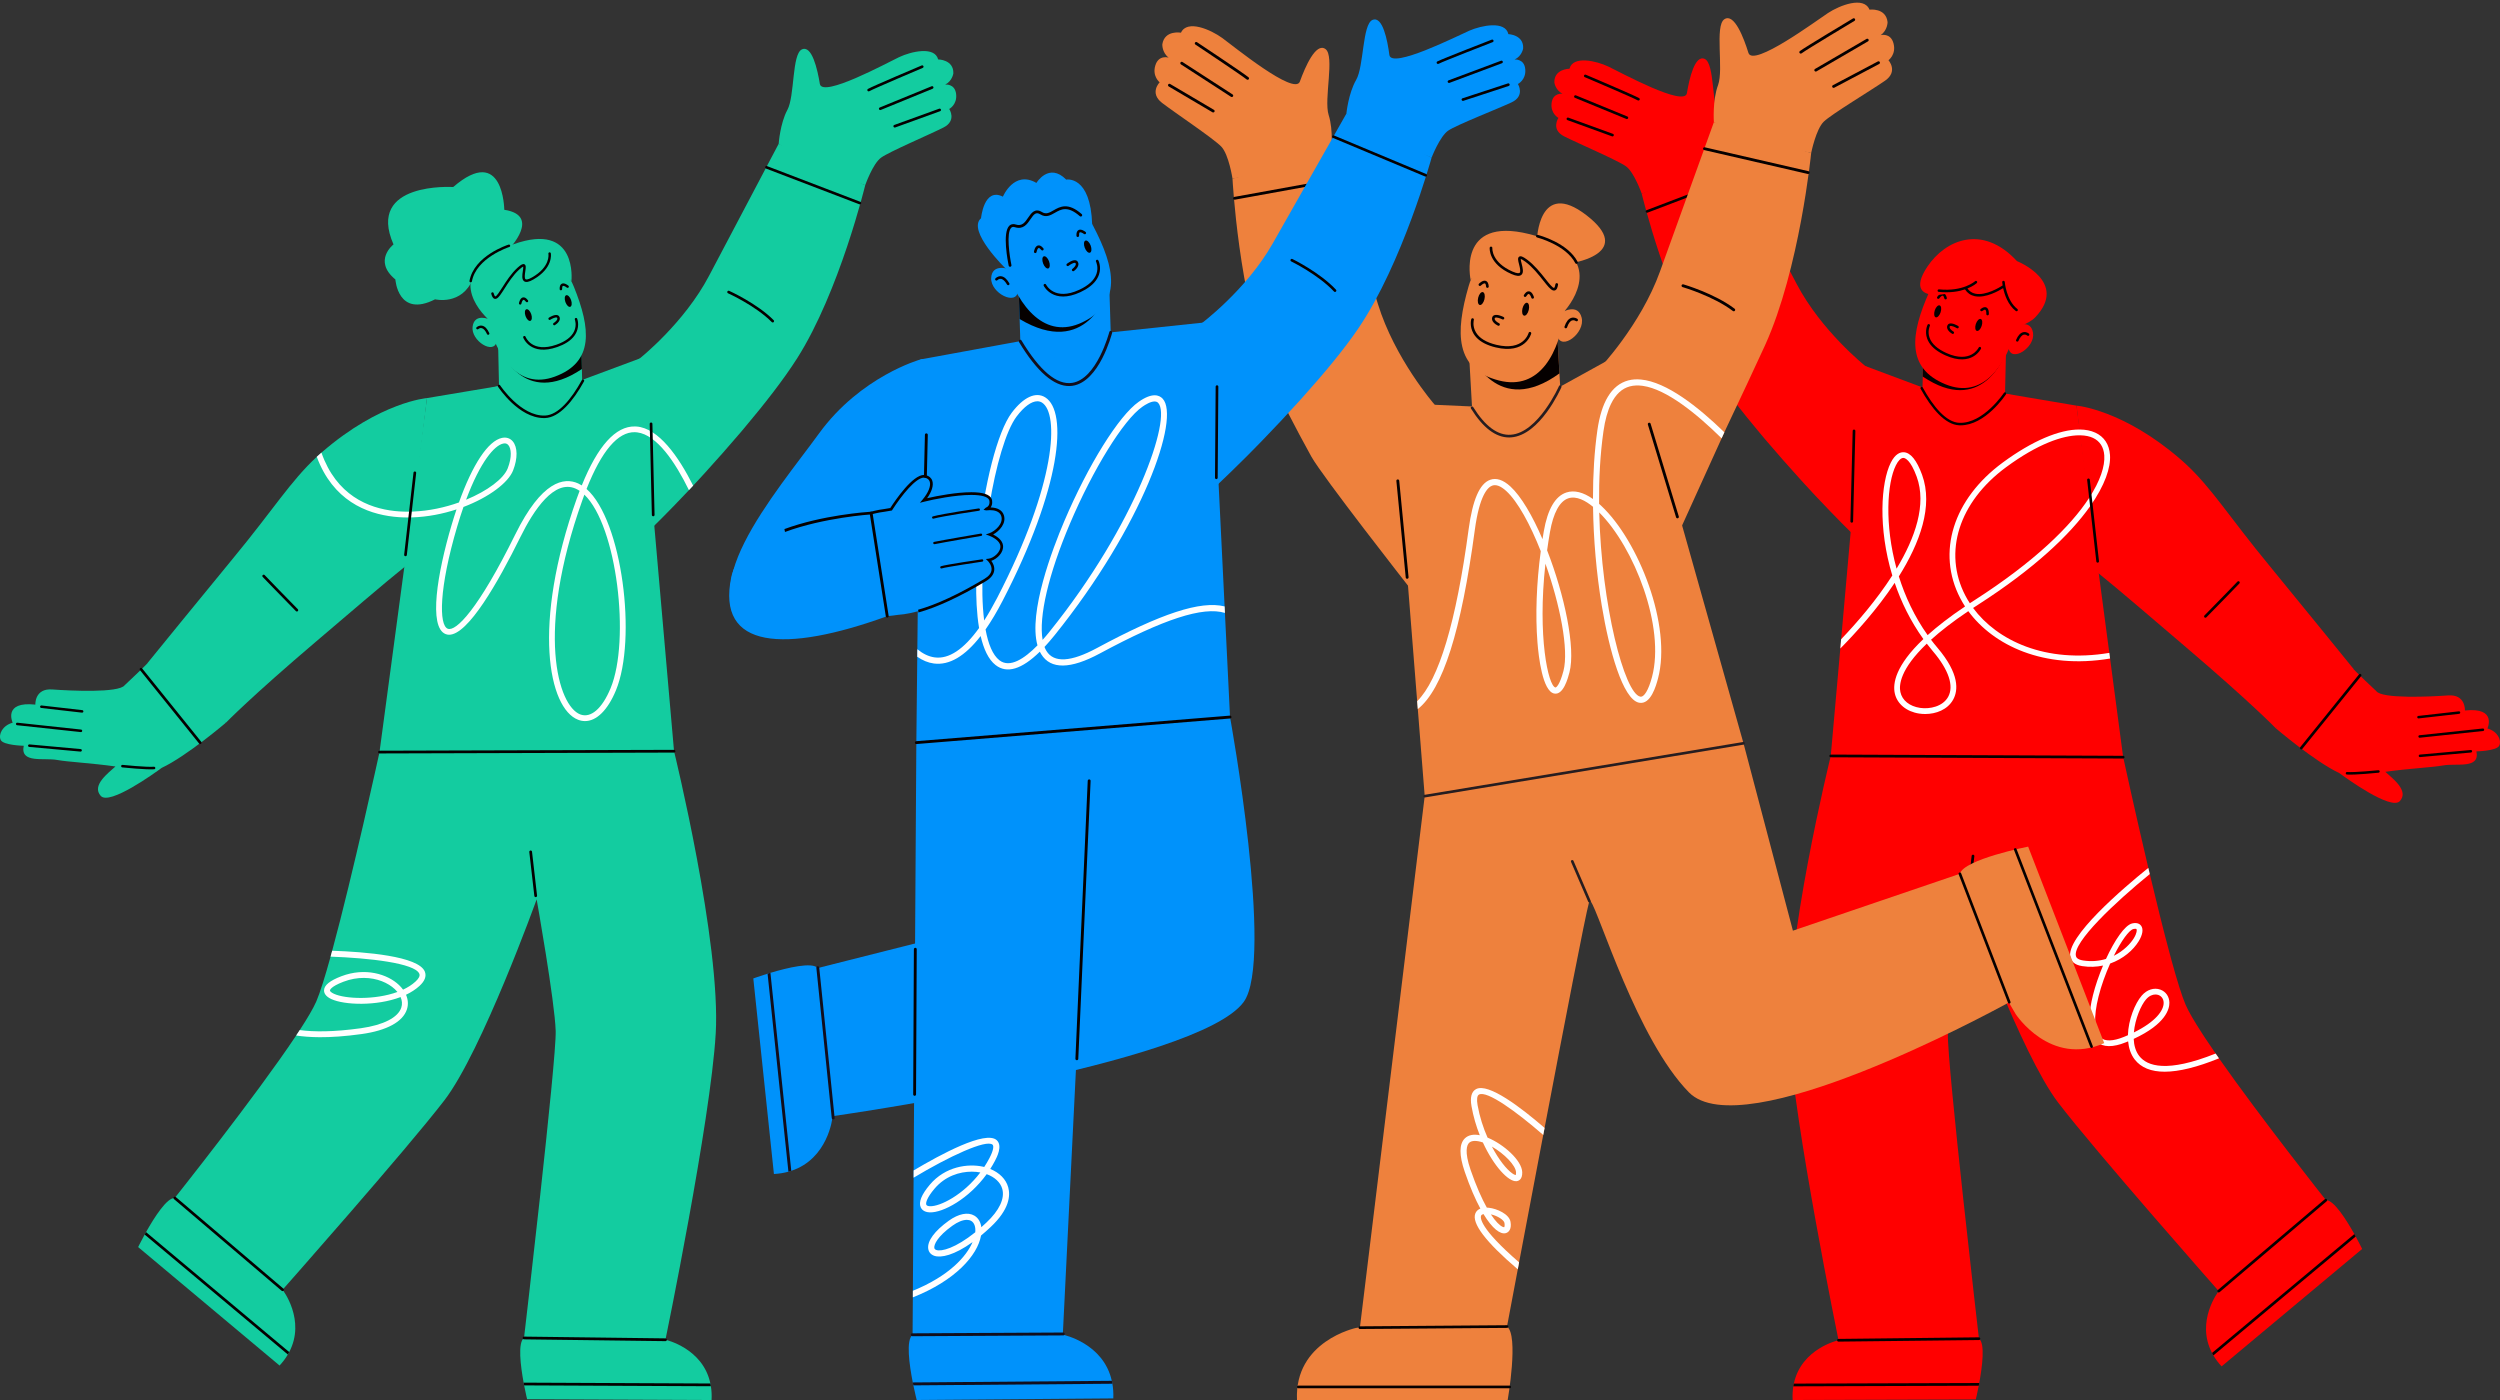 <svg width="575" height="322" viewBox="0 0 575 322" fill="none" xmlns="http://www.w3.org/2000/svg">
<rect x="0" y="0" width="575" height="322" fill="#333333" stroke="none"/>
<g>
<path d="M133.683 77.689L133.971 91.182L114.832 91.589L114.549 78.221L133.683 77.689Z" fill="#13CCA0"/>
<path d="M133.683 77.689L133.837 84.872C120.26 93.995 115.02 80.45 114.57 79.197L114.549 78.224L133.683 77.689Z" fill="#050000"/>
<path d="M114.784 88.778L104.28 91.327C104.28 91.327 110.046 101.934 125.735 101.601C141.422 101.268 146.514 91.954 146.514 91.954L133.85 88.902C133.85 88.902 122.079 87.331 114.784 88.778Z" fill="#13CCA0"/>
<path d="M87.287 172.976L155.03 172.781L147.122 82.46L133.852 87.4C133.852 87.4 124.654 103.764 114.782 88.781L98.204 91.56L87.285 172.976H87.287Z" fill="#13CCA0"/>
<path d="M125.061 96.156C119.324 96.13 114.739 89.235 114.544 88.936C114.456 88.802 114.493 88.624 114.628 88.537C114.76 88.45 114.938 88.487 115.025 88.622C115.072 88.693 119.787 95.781 125.347 95.579C128.398 95.46 131.404 91.827 133.829 87.421C133.905 87.284 134.08 87.231 134.22 87.31C134.36 87.387 134.41 87.561 134.334 87.699C131.803 92.292 128.636 96.029 125.368 96.153C125.265 96.156 125.164 96.159 125.061 96.159V96.156Z" fill="#050000"/>
<path d="M117.077 57.253C117.077 57.253 124.562 49.57 115.985 48.251C115.985 48.251 115.834 33.018 104.235 43.017C104.235 43.017 84.138 41.716 90.507 56.221C90.507 56.221 85.688 59.939 90.936 64.276C90.936 64.276 91.512 73.199 100.068 68.844C100.068 68.844 106.228 70.353 108.782 64.126L117.077 57.253Z" fill="#13CCA0"/>
<path d="M117.862 61.24C117.862 61.24 110.147 64.245 112.117 73.106C114.089 81.968 119.141 89.733 127.602 86.625C136.687 83.288 135.875 75.55 131.991 65.953C128.104 56.359 119.612 60.407 117.862 61.24Z" fill="#13CCA0"/>
<path d="M112.775 73.532C112.775 73.532 109.15 71.829 108.701 75.116C108.248 78.403 113.716 81.772 114.245 78.464L112.775 73.532Z" fill="#13CCA0"/>
<path d="M122.174 72.236C122.433 72.969 122.351 73.67 121.992 73.794C121.635 73.921 121.132 73.429 120.871 72.694C120.612 71.959 120.693 71.258 121.053 71.134C121.413 71.009 121.915 71.501 122.174 72.236Z" fill="#050000"/>
<path d="M131.343 69.005C131.602 69.737 131.52 70.438 131.161 70.565C130.804 70.692 130.302 70.2 130.042 69.465C129.783 68.73 129.865 68.029 130.222 67.905C130.582 67.778 131.084 68.27 131.343 69.005Z" fill="#050000"/>
<path d="M112.394 76.981C112.534 76.915 112.595 76.745 112.532 76.605C112.077 75.606 111.522 75.032 110.882 74.905C110.168 74.764 109.647 75.246 109.623 75.264C109.507 75.37 109.502 75.553 109.61 75.666C109.718 75.78 109.896 75.788 110.012 75.68C110.025 75.666 110.353 75.378 110.776 75.465C111.215 75.555 111.643 76.031 112.011 76.838C112.077 76.981 112.246 77.047 112.389 76.981H112.394Z" fill="#050000"/>
<path d="M127.618 74.788C127.618 74.788 127.636 74.778 127.644 74.772C128.197 74.437 129.04 73.662 128.678 72.879C128.586 72.681 128.422 72.54 128.208 72.477C127.512 72.273 126.389 72.974 126.264 73.056C126.129 73.144 126.092 73.318 126.177 73.453C126.262 73.585 126.439 73.625 126.571 73.54C126.991 73.27 127.726 72.935 128.046 73.03C128.102 73.046 128.134 73.072 128.157 73.125C128.356 73.548 127.621 74.122 127.346 74.289C127.211 74.373 127.168 74.545 127.25 74.683C127.327 74.809 127.486 74.855 127.615 74.794L127.618 74.788Z" fill="#050000"/>
<path d="M129.374 79.326C130.968 78.573 132.044 77.592 132.586 76.396C133.324 74.767 132.774 73.358 132.747 73.297C132.689 73.151 132.522 73.08 132.377 73.141C132.232 73.199 132.16 73.366 132.218 73.511C132.224 73.524 132.7 74.765 132.062 76.169C131.46 77.491 130.093 78.533 128.001 79.271C122.327 81.27 120.894 77.496 120.881 77.459C120.826 77.311 120.664 77.234 120.514 77.285C120.368 77.338 120.289 77.504 120.342 77.652C120.358 77.695 121.989 81.995 128.189 79.81C128.609 79.659 129.006 79.501 129.374 79.326Z" fill="#050000"/>
<path d="M121.323 69.497C121.339 69.489 121.357 69.478 121.373 69.465C121.5 69.372 121.526 69.19 121.428 69.068C121.035 68.542 120.643 68.323 120.265 68.407C119.62 68.555 119.401 69.523 119.364 69.716C119.334 69.872 119.432 70.02 119.588 70.052C119.744 70.084 119.895 69.981 119.924 69.825C119.99 69.494 120.188 69.01 120.395 68.965C120.524 68.936 120.741 69.103 120.976 69.409C121.058 69.518 121.206 69.552 121.325 69.497H121.323Z" fill="#050000"/>
<path d="M130.669 66.186C130.706 66.17 130.738 66.143 130.767 66.112C130.867 65.99 130.852 65.81 130.733 65.71C130.582 65.583 129.81 64.975 129.218 65.252L129.212 65.257C128.866 65.424 128.699 65.845 128.718 66.5C128.723 66.656 128.853 66.781 129.011 66.775C129.17 66.77 129.292 66.638 129.289 66.482C129.278 66.093 129.342 65.829 129.463 65.771C129.651 65.681 130.116 65.934 130.368 66.149C130.455 66.223 130.574 66.236 130.672 66.188L130.669 66.186Z" fill="#050000"/>
<path d="M112.204 73.352C112.204 73.352 113.772 75.129 114.292 72.699C114.813 70.266 113.312 66.445 117.164 65.99C121.016 65.535 122.534 65.406 124.879 63.689C127.227 61.973 130.151 62.959 131.423 64.694C131.423 64.694 133.009 50.832 118.06 56.195C103.111 61.558 108.669 69.981 112.201 73.352H112.204Z" fill="#13CCA0"/>
<path d="M114.218 68.669C114.729 68.428 115.258 67.601 116.027 66.395C116.913 65.001 118.015 63.269 119.432 61.984C119.993 61.473 120.244 61.346 120.342 61.315C120.379 61.5 120.305 61.999 120.252 62.341C120.114 63.253 119.961 64.284 120.556 64.697C120.984 64.993 121.648 64.866 122.642 64.303C127.266 61.679 126.716 58.406 126.69 58.271C126.661 58.115 126.513 58.012 126.359 58.041C126.203 58.07 126.103 58.221 126.132 58.374C126.153 58.501 126.611 61.399 122.362 63.806C121.328 64.398 120.979 64.298 120.879 64.226C120.577 64.017 120.72 63.063 120.815 62.428C120.939 61.603 121.029 61.008 120.627 60.791C120.294 60.614 119.853 60.831 119.049 61.56C117.576 62.899 116.45 64.668 115.546 66.088C114.94 67.035 114.192 68.219 113.904 68.174C113.904 68.174 113.732 68.14 113.544 67.437C113.505 67.283 113.349 67.196 113.195 67.236C113.047 67.278 112.952 67.431 112.994 67.585C113.126 68.082 113.341 68.666 113.817 68.738C113.951 68.759 114.084 68.735 114.218 68.672V68.669Z" fill="#050000"/>
<path d="M108.309 64.943C108.426 64.922 108.521 64.834 108.542 64.713C109.539 59.281 117.074 56.827 117.148 56.803C117.299 56.755 117.381 56.594 117.333 56.446C117.285 56.295 117.124 56.211 116.976 56.261C116.654 56.361 109.036 58.847 107.979 64.612C107.952 64.766 108.053 64.914 108.209 64.943C108.243 64.951 108.275 64.951 108.309 64.943Z" fill="#050000"/>
<path d="M198.994 42.613C198.994 42.613 193.077 67.077 183.347 82.404C180.24 87.294 175.791 92.983 171.166 98.467C170.881 98.808 170.593 99.147 170.31 99.485C167.584 102.691 164.816 105.811 162.259 108.622C161.947 108.963 161.646 109.297 161.341 109.627C160.691 110.336 160.051 111.034 159.425 111.698C159.097 112.05 158.774 112.399 158.454 112.732C153.782 117.698 150.221 121.16 150.221 121.16C150.221 121.16 148.621 112.137 147.104 102.968V102.963C146.911 101.789 146.731 100.615 146.559 99.448C146.496 98.996 146.43 98.544 146.371 98.097C146.358 97.986 146.342 97.88 146.329 97.769C146.245 97.129 146.163 96.489 146.086 95.857C146.03 95.418 145.985 94.977 145.941 94.546C145.274 88.283 145.332 83.182 147.125 82.452C147.125 82.452 157.331 74.378 163.087 63.425C168.845 52.471 179.093 33.079 179.093 33.079L198.991 42.61L198.994 42.613Z" fill="#13CCA0"/>
<path d="M179.096 33.082C179.096 33.082 179.408 28.398 181.108 25.259C182.805 22.12 182.118 12.455 184.428 11.368C186.739 10.281 188.029 15.996 188.564 19.291C189.098 22.586 204.025 14.459 206.775 13.153C209.525 11.846 214.982 10.556 215.772 13.668C215.772 13.668 219.358 13.684 219.27 16.868C219.27 16.868 219.043 18.624 217.393 19.457C217.393 19.457 219.625 19.174 219.908 21.628C220.188 24.082 218.319 25.061 218.319 25.061C218.319 25.061 220.138 27.74 216.983 29.337C213.829 30.932 204.554 34.88 202.645 36.261C200.736 37.644 198.994 42.613 198.994 42.613C198.994 42.613 184.492 37.279 179.096 33.082Z" fill="#13CCA0"/>
<path d="M199.787 21.02C199.84 21.02 199.89 21.007 199.94 20.98C201.067 20.343 212.116 15.665 212.227 15.617C212.383 15.554 212.457 15.371 212.391 15.215C212.322 15.059 212.142 14.988 211.986 15.052C211.529 15.245 200.794 19.79 199.636 20.446C199.488 20.531 199.435 20.716 199.52 20.864C199.576 20.962 199.679 21.017 199.787 21.02Z" fill="#050000"/>
<path d="M202.457 25.315C202.497 25.315 202.537 25.307 202.576 25.291L214.509 20.407C214.665 20.34 214.741 20.161 214.675 20.005C214.612 19.849 214.432 19.772 214.273 19.838L202.341 24.725C202.183 24.791 202.108 24.968 202.175 25.127C202.222 25.246 202.339 25.317 202.457 25.317V25.315Z" fill="#050000"/>
<path d="M205.786 29.337C205.821 29.337 205.858 29.332 205.892 29.319L216.227 25.577C216.386 25.521 216.47 25.344 216.412 25.183C216.354 25.024 216.18 24.939 216.018 24.997L205.683 28.739C205.524 28.795 205.442 28.972 205.498 29.134C205.543 29.258 205.659 29.334 205.784 29.334L205.786 29.337Z" fill="#050000"/>
<path d="M197.767 47.013C197.891 47.013 198.008 46.939 198.055 46.815C198.116 46.659 198.037 46.479 197.878 46.418L176.401 38.196C176.243 38.135 176.066 38.215 176.005 38.371C175.944 38.529 176.021 38.707 176.182 38.77L197.659 46.992C197.693 47.005 197.73 47.013 197.767 47.013Z" fill="#050000"/>
<path d="M164.612 237.756C163.438 257.826 153.055 308.143 153.055 308.143L120.524 307.733C120.524 307.733 128.004 243.915 127.808 237.14C127.613 230.365 123.43 206.855 123.43 206.855C123.43 206.855 110.853 241.805 102.22 253.058C93.59 264.313 64.991 296.639 64.991 296.639L40.172 275.552C40.172 275.552 58.83 252.121 68.116 238.172C68.396 237.746 68.674 237.331 68.938 236.921C70.718 234.197 72.063 231.909 72.746 230.341C73.613 228.345 74.758 224.634 76.035 220.03C76.154 219.589 76.278 219.139 76.402 218.676C81.127 201.286 87.29 172.982 87.29 172.982C87.29 172.982 131.856 168.954 155.033 172.786C155.033 172.786 165.839 216.838 164.615 237.762L164.612 237.756Z" fill="#13CCA0"/>
<path d="M120.434 318.007C120.474 318.224 120.519 318.435 120.553 318.639C120.91 320.485 121.233 321.81 121.233 321.81L163.66 322.003C163.721 320.86 163.66 319.808 163.504 318.834C163.47 318.618 163.428 318.411 163.385 318.202C161.669 310.044 153.055 308.143 153.055 308.143C142.739 306.109 120.524 307.73 120.524 307.73C119.044 308.783 119.736 314.201 120.434 318.004V318.007Z" fill="#13CCA0"/>
<path d="M120.434 318.007C120.474 318.224 120.519 318.435 120.553 318.639L163.504 318.834C163.47 318.618 163.428 318.411 163.385 318.202L120.434 318.007Z" fill="#050000"/>
<path d="M153.055 308.463L120.524 308.05C120.35 308.05 120.212 307.905 120.212 307.73C120.215 307.556 120.355 307.434 120.532 307.418L153.063 307.828C153.238 307.831 153.378 307.973 153.375 308.148C153.373 308.323 153.232 308.463 153.055 308.463Z" fill="#050000"/>
<path d="M33.586 283.393C33.478 283.586 33.377 283.776 33.274 283.953C32.373 285.601 31.775 286.828 31.775 286.828L64.303 314.074C65.078 313.231 65.705 312.387 66.204 311.536C66.318 311.345 66.418 311.16 66.516 310.972C70.403 303.599 64.988 296.634 64.988 296.634C58.347 288.478 40.214 275.541 40.214 275.541C38.403 275.404 35.479 280.018 33.586 283.387V283.393Z" fill="#13CCA0"/>
<path d="M33.586 283.393C33.478 283.586 33.377 283.776 33.274 283.953L66.204 311.536C66.318 311.345 66.418 311.16 66.516 310.972L33.586 283.39V283.393Z" fill="#050000"/>
<path d="M64.785 296.882L40.011 275.79C39.879 275.676 39.86 275.478 39.976 275.343C40.087 275.211 40.275 275.208 40.421 275.308L65.194 296.398C65.327 296.512 65.343 296.71 65.229 296.845C65.115 296.978 64.919 296.993 64.785 296.882Z" fill="#050000"/>
<path d="M87.29 173.294C87.118 173.294 86.978 173.151 86.975 172.979C86.975 172.805 87.115 172.662 87.29 172.662L155.033 172.463C155.205 172.463 155.345 172.606 155.348 172.778C155.348 172.953 155.208 173.095 155.033 173.095L87.29 173.294Z" fill="#050000"/>
<path d="M123.208 206.34C123.052 206.34 122.914 206.221 122.896 206.059L121.738 195.965C121.719 195.791 121.844 195.635 122.015 195.613C122.19 195.598 122.346 195.719 122.364 195.891L123.522 205.985C123.544 206.16 123.419 206.316 123.245 206.334C123.232 206.334 123.218 206.337 123.205 206.337L123.208 206.34Z" fill="#050000"/>
<path d="M97.723 223.497C96.322 219.882 83.805 218.922 76.399 218.671C76.275 219.134 76.151 219.583 76.032 220.025C84.746 220.337 95.483 221.501 96.454 223.989C96.636 224.455 96.337 225.055 95.56 225.766C94.759 226.501 93.783 227.118 92.707 227.617C92.438 227.247 92.123 226.887 91.761 226.546C89.112 224.037 83.99 222.447 78.509 224.536C75.871 225.544 74.573 226.594 74.53 227.76C74.514 228.326 74.789 229.141 76.225 229.796C79.205 231.169 86.555 231.447 92.136 229.323C92.488 230.13 92.554 230.955 92.305 231.727C91.573 234.028 88.183 235.765 83.007 236.492C76.664 237.381 72.137 237.341 68.938 236.918C68.674 237.331 68.399 237.743 68.116 238.169C69.618 238.399 71.408 238.547 73.523 238.558C76.188 238.568 79.382 238.365 83.192 237.83C88.99 237.021 92.683 235.001 93.596 232.142C93.947 231.045 93.868 229.894 93.384 228.794C94.547 228.241 95.597 227.57 96.478 226.766C97.707 225.642 98.122 224.542 97.72 223.5L97.723 223.497ZM76.793 228.564C76.159 228.273 75.881 227.972 75.884 227.8C75.884 227.771 75.945 226.961 78.99 225.801C80.624 225.176 82.219 224.912 83.705 224.92C86.703 224.933 89.265 226.047 90.83 227.527C91.042 227.731 91.235 227.94 91.409 228.154C86.248 230.032 79.456 229.794 76.793 228.564Z" fill="white"/>
<path d="M33.927 152.495C34.149 152.468 28.663 157.614 28.663 157.614C27.336 159.415 16.147 158.884 12.035 158.574C7.924 158.268 8.133 162.06 8.133 162.06C0.59 161.248 2.916 166.22 2.916 166.22C0.553 166.873 -0.415 168.93 0.161 170.184C0.74 171.435 5.46 171.525 5.46 171.525C4.579 175.669 10.06 174.225 13.164 174.793C15.673 175.253 20.789 175.481 26.556 176.285C24.858 177.837 21.003 180.672 23.185 183.068C25.207 185.287 35.574 177.8 37.198 176.605C42.924 173.928 51.969 166.209 51.969 166.209C50.724 165.26 34.993 153.301 33.93 152.492L33.927 152.495Z" fill="#13CCA0"/>
<path d="M18.613 172.297C18.746 172.336 18.835 172.463 18.822 172.606C18.809 172.765 18.666 172.884 18.505 172.868L6.724 171.792C6.562 171.781 6.443 171.636 6.457 171.474C6.472 171.316 6.612 171.197 6.774 171.213L18.558 172.289C18.576 172.289 18.595 172.291 18.611 172.297H18.613Z" fill="#050000"/>
<path d="M18.695 167.809C18.828 167.846 18.923 167.978 18.907 168.124C18.891 168.282 18.746 168.399 18.587 168.38L3.934 166.802C3.773 166.788 3.657 166.643 3.675 166.482C3.691 166.32 3.834 166.204 3.995 166.222L18.648 167.799C18.666 167.799 18.682 167.806 18.698 167.809H18.695Z" fill="#050000"/>
<path d="M18.965 163.337C19.102 163.377 19.195 163.509 19.177 163.655C19.161 163.813 19.015 163.927 18.854 163.908L9.481 162.835C9.32 162.819 9.206 162.671 9.222 162.512C9.243 162.351 9.386 162.234 9.545 162.256L18.92 163.332C18.936 163.332 18.952 163.335 18.965 163.337Z" fill="#050000"/>
<path d="M35.519 176.359C35.63 176.391 35.72 176.494 35.728 176.618C35.743 176.777 35.622 176.919 35.458 176.933C33.668 177.07 28.348 176.528 28.124 176.504C27.965 176.486 27.846 176.346 27.862 176.184C27.878 176.023 28.02 175.907 28.182 175.922C28.235 175.93 33.673 176.483 35.413 176.348C35.447 176.346 35.482 176.348 35.516 176.359H35.519Z" fill="#050000"/>
<path d="M98.209 91.557C98.209 91.557 96.443 106.374 95.021 117.659C94.965 118.108 94.91 118.558 94.857 118.999C94.066 125.238 93.416 130.096 93.294 130.196C88.741 133.827 78.702 142.443 72.711 147.539C57.649 160.349 51.972 166.212 51.972 166.212C51.972 166.212 37.943 159.5 33.932 152.495C33.932 152.495 47.985 135.218 53.445 128.615C62.923 117.156 66.81 110.669 72.865 105.065C73.211 104.743 73.568 104.423 73.935 104.105L74.054 104C87.456 92.406 98.212 91.557 98.212 91.557H98.209Z" fill="#13CCA0"/>
<path d="M46.356 170.784C46.348 170.726 46.327 170.67 46.288 170.623L32.676 153.724C32.568 153.59 32.37 153.568 32.235 153.679C32.1 153.785 32.079 153.984 32.187 154.118L45.798 171.017C45.907 171.152 46.105 171.173 46.24 171.062C46.327 170.993 46.367 170.887 46.356 170.784Z" fill="#050000"/>
<path d="M146.374 98.102C146.268 98.092 146.157 98.084 146.046 98.084C141.61 97.981 137.485 102.537 133.81 111.642C133.538 111.473 133.26 111.32 132.977 111.19C129.736 109.722 124.599 110.571 118.499 122.942C110.036 140.105 104.854 145.341 102.99 144.609C100.914 143.8 100.962 135.297 105.142 121.144C105.623 119.507 106.112 117.997 106.599 116.601C112.442 114.387 116.902 111.039 118.013 108.196C119.099 105.409 119.067 102.852 117.936 101.514C117.325 100.789 116.445 100.506 115.461 100.715C112.267 101.389 108.682 106.827 105.557 115.564C102.331 116.717 98.691 117.51 95.016 117.659C93.588 117.722 92.152 117.68 90.738 117.529C84.715 116.873 77.365 113.909 73.927 104.103C73.56 104.42 73.203 104.74 72.857 105.063C76.569 115.096 84.268 118.158 90.59 118.846C92.007 119.002 93.434 119.05 94.849 118.999C98.373 118.886 101.847 118.193 104.999 117.159C104.613 118.312 104.232 119.512 103.862 120.763C100.581 131.862 98.503 144.278 102.5 145.841C102.752 145.942 103.019 145.989 103.288 145.992C107.651 146.008 114.533 133.978 119.686 123.527C122.79 117.225 127.523 110.18 132.422 112.396C132.726 112.536 133.022 112.7 133.313 112.896C133.094 113.47 132.877 114.057 132.66 114.662C122.293 143.807 126.174 162.941 132.964 165.545C133.49 165.749 134.016 165.847 134.537 165.849C137.197 165.863 139.78 163.342 141.668 158.77C146.527 146.989 143.13 119.716 134.905 112.462C138.374 103.703 142.115 99.316 146.015 99.403C146.194 99.409 146.377 99.425 146.559 99.446C151.109 100.02 155.316 106.324 158.454 112.727C158.774 112.391 159.094 112.044 159.425 111.693C156.064 105.002 151.503 98.478 146.371 98.094L146.374 98.102ZM115.736 102.016C115.855 101.99 115.971 101.977 116.08 101.977C116.421 101.979 116.698 102.111 116.923 102.376C117.584 103.153 117.79 105.105 116.775 107.718C115.85 110.09 112.138 112.906 107.199 114.937C110.483 106.155 113.724 102.442 115.736 102.019V102.016ZM140.446 158.265C138.5 162.985 135.883 165.247 133.45 164.313C128.385 162.367 123.129 145.434 133.921 115.114C134.082 114.657 134.244 114.213 134.405 113.774C141.906 120.943 144.997 147.243 140.446 158.262V158.265Z" fill="white"/>
<path d="M150.237 118.745C150.07 118.745 149.933 118.611 149.928 118.444L149.433 97.492C149.431 97.32 149.565 97.179 149.737 97.174C149.928 97.171 150.052 97.304 150.054 97.476L150.549 118.428C150.552 118.6 150.419 118.74 150.247 118.745C150.247 118.745 150.242 118.745 150.24 118.745H150.237Z" fill="#050000"/>
<path d="M93.263 127.927C93.263 127.927 93.241 127.927 93.228 127.927C93.059 127.909 92.937 127.755 92.956 127.586L95.105 108.712C95.124 108.543 95.275 108.419 95.449 108.44C95.618 108.458 95.74 108.612 95.721 108.781L93.572 127.657C93.553 127.816 93.418 127.932 93.263 127.932V127.927Z" fill="#050000"/>
<path d="M68.28 140.647C68.201 140.647 68.121 140.616 68.06 140.555C65.155 137.622 60.47 132.748 60.422 132.698C60.303 132.574 60.308 132.378 60.43 132.262C60.552 132.143 60.75 132.145 60.869 132.269C60.916 132.32 65.599 137.194 68.499 140.121C68.621 140.243 68.618 140.438 68.497 140.56C68.436 140.621 68.357 140.65 68.28 140.65V140.647Z" fill="#050000"/>
<path d="M177.726 74.169C177.647 74.169 177.567 74.138 177.507 74.077C173.776 70.311 167.515 67.484 167.452 67.458C167.296 67.389 167.224 67.204 167.296 67.048C167.364 66.892 167.547 66.823 167.705 66.892C167.769 66.921 174.133 69.793 177.945 73.641C178.067 73.762 178.064 73.958 177.945 74.077C177.885 74.138 177.805 74.169 177.726 74.169Z" fill="#050000"/>
<path d="M442.396 79.48L442.094 92.877L461.094 93.305L461.395 80.035L442.396 79.48Z" fill="#FF0000"/>
<path d="M442.396 79.48L442.234 86.609C455.703 95.685 460.922 82.246 461.371 81L461.392 80.035L442.393 79.48H442.396Z" fill="#050000"/>
<path d="M461.146 90.515L471.571 93.062C471.571 93.062 465.834 103.587 450.256 103.233C434.681 102.884 429.636 93.628 429.636 93.628L442.216 90.616C442.216 90.616 453.905 89.074 461.144 90.518L461.146 90.515Z" fill="#FF0000"/>
<path d="M488.331 174.148L421.075 173.862L423.272 149.16L423.462 147.026L429.046 84.198L442.21 89.122C442.21 89.122 451.321 105.38 461.144 90.515L477.597 93.297L478.324 98.782L478.499 100.123L480.426 114.625L480.675 116.506L485.14 150.154L485.315 151.458L488.326 174.148H488.331Z" fill="#FF0000"/>
<path d="M450.933 97.827C456.631 97.809 461.191 90.968 461.384 90.674C461.472 90.542 461.435 90.365 461.302 90.277C461.17 90.19 460.993 90.227 460.906 90.359C460.858 90.431 456.168 97.462 450.65 97.251C447.62 97.129 444.64 93.517 442.24 89.14C442.163 89.003 441.991 88.95 441.851 89.029C441.713 89.103 441.663 89.278 441.737 89.415C444.244 93.98 447.385 97.692 450.629 97.822C450.729 97.825 450.832 97.827 450.93 97.827H450.933Z" fill="#050000"/>
<path d="M377.6 44.564C377.6 44.564 383.441 68.862 393.081 84.092C396.158 88.952 400.568 94.606 405.153 100.057C405.433 100.395 405.721 100.731 406.004 101.07C408.709 104.256 411.451 107.358 413.984 110.151C414.293 110.489 414.592 110.822 414.893 111.15C415.536 111.856 416.17 112.547 416.792 113.21C417.119 113.56 417.437 113.909 417.754 114.239C422.386 119.177 425.916 122.62 425.916 122.62C425.916 122.62 427.515 113.663 429.033 104.563V104.558C429.229 103.391 429.408 102.228 429.58 101.067C429.644 100.617 429.707 100.17 429.768 99.726C429.781 99.618 429.797 99.512 429.81 99.401C429.898 98.763 429.977 98.129 430.054 97.502C430.109 97.066 430.157 96.627 430.199 96.201C430.868 89.986 430.818 84.919 429.038 84.192C429.038 84.192 418.917 76.161 413.217 65.279C407.514 54.397 397.367 35.129 397.367 35.129L377.598 44.564H377.6Z" fill="#FF0000"/>
<path d="M397.369 35.131C397.369 35.131 397.065 30.482 395.384 27.362C393.702 24.241 394.397 14.647 392.105 13.565C389.813 12.481 388.523 18.154 387.991 21.427C387.457 24.699 372.646 16.607 369.917 15.308C367.189 14.007 361.771 12.719 360.981 15.808C360.981 15.808 357.419 15.821 357.504 18.981C357.504 18.981 357.728 20.724 359.365 21.554C359.365 21.554 357.149 21.271 356.867 23.707C356.584 26.143 358.44 27.118 358.44 27.118C358.44 27.118 356.631 29.776 359.762 31.366C362.892 32.955 372.093 36.885 373.986 38.26C375.879 39.635 377.603 44.569 377.603 44.569C377.603 44.569 392.007 39.294 397.369 35.134V35.131Z" fill="#FF0000"/>
<path d="M376.842 23.128C376.789 23.128 376.738 23.115 376.688 23.088C375.57 22.453 364.608 17.794 364.497 17.746C364.341 17.68 364.267 17.503 364.336 17.344C364.402 17.191 364.582 17.119 364.735 17.183C365.187 17.376 375.842 21.903 376.99 22.557C377.135 22.639 377.188 22.826 377.103 22.972C377.048 23.07 376.945 23.125 376.839 23.125L376.842 23.128Z" fill="#050000"/>
<path d="M374.184 27.388C374.145 27.388 374.105 27.383 374.068 27.364L362.228 22.498C362.072 22.432 361.998 22.255 362.065 22.099C362.128 21.943 362.308 21.869 362.461 21.933L374.301 26.798C374.457 26.864 374.531 27.042 374.467 27.198C374.417 27.314 374.306 27.386 374.187 27.386L374.184 27.388Z" fill="#050000"/>
<path d="M370.874 31.379C370.84 31.379 370.803 31.373 370.768 31.36L360.513 27.631C360.354 27.573 360.272 27.399 360.33 27.24C360.388 27.081 360.563 26.999 360.721 27.058L370.977 30.786C371.136 30.842 371.218 31.019 371.16 31.178C371.115 31.299 370.998 31.379 370.874 31.379Z" fill="#050000"/>
<path d="M378.814 48.938C378.69 48.938 378.573 48.864 378.526 48.74C378.468 48.584 378.547 48.407 378.703 48.346L400.037 40.211C400.196 40.153 400.37 40.23 400.431 40.386C400.492 40.545 400.412 40.719 400.254 40.783L378.92 48.917C378.885 48.93 378.848 48.936 378.814 48.938Z" fill="#050000"/>
<path d="M534.973 276.046L510.303 296.951C510.303 296.951 481.952 264.818 473.398 253.629C464.845 242.448 452.403 207.731 452.403 207.731C452.403 207.731 448.22 231.063 448.014 237.791C447.81 244.518 455.155 307.889 455.155 307.889L422.857 308.251C422.857 308.251 412.614 258.283 411.48 238.357C410.287 217.581 421.077 173.86 421.077 173.86C444.096 170.086 488.334 174.145 488.334 174.145C488.334 174.145 490.978 186.347 494.114 199.612C494.225 200.085 494.336 200.559 494.452 201.035C495.975 207.464 497.601 214.04 499.087 219.528C499.206 219.985 499.333 220.432 499.447 220.871C500.708 225.446 501.839 229.13 502.699 231.113C503.37 232.671 504.708 234.943 506.469 237.653C506.731 238.061 507.003 238.473 507.281 238.899C508 239.986 508.777 241.126 509.597 242.313C509.853 242.678 510.107 243.045 510.369 243.418C520.075 257.281 534.973 276.044 534.973 276.044V276.046Z" fill="#FF0000"/>
<path d="M455.229 318.091C455.19 318.308 455.145 318.517 455.11 318.718C454.756 320.551 454.431 321.865 454.431 321.865L412.307 322C412.249 320.866 412.307 319.821 412.466 318.856C412.5 318.639 412.543 318.435 412.585 318.229C414.301 310.131 422.851 308.256 422.851 308.256C433.099 306.252 455.15 307.894 455.15 307.894C456.62 308.939 455.922 314.318 455.227 318.091H455.229Z" fill="#FF0000"/>
<path d="M455.229 318.091C455.19 318.308 455.145 318.517 455.11 318.718L412.466 318.856C412.5 318.639 412.543 318.435 412.585 318.229L455.229 318.091Z" fill="#050000"/>
<path d="M422.854 308.574L455.153 308.211C455.324 308.211 455.465 308.069 455.465 307.894C455.465 307.722 455.322 307.601 455.147 307.585L422.846 307.95C422.674 307.95 422.534 308.093 422.537 308.264C422.54 308.436 422.68 308.576 422.854 308.576V308.574Z" fill="#050000"/>
<path d="M541.501 283.845C541.607 284.035 541.707 284.228 541.811 284.403C542.704 286.04 543.296 287.259 543.296 287.259L510.964 314.267C510.194 313.429 509.573 312.591 509.081 311.745C508.97 311.557 508.87 311.372 508.772 311.184C504.922 303.859 510.308 296.951 510.308 296.951C516.913 288.864 534.931 276.044 534.931 276.044C536.729 275.909 539.629 280.494 541.501 283.842V283.845Z" fill="#FF0000"/>
<path d="M541.501 283.845C541.607 284.035 541.707 284.228 541.811 284.403L509.078 311.742C508.967 311.554 508.867 311.369 508.769 311.181L541.501 283.842V283.845Z" fill="#050000"/>
<path d="M510.509 297.194L535.135 276.287C535.267 276.176 535.285 275.978 535.169 275.843C535.058 275.713 534.875 275.708 534.727 275.808L510.102 296.713C509.969 296.827 509.954 297.025 510.065 297.157C510.176 297.29 510.371 297.306 510.506 297.194H510.509Z" fill="#050000"/>
<path d="M488.329 174.463C488.501 174.463 488.641 174.323 488.641 174.151C488.641 173.976 488.501 173.836 488.329 173.836L421.072 173.55H421.069C420.898 173.55 420.76 173.69 420.758 173.862C420.758 174.037 420.898 174.177 421.069 174.177L488.326 174.465L488.329 174.463Z" fill="#050000"/>
<path d="M452.628 207.223C452.784 207.223 452.918 207.104 452.937 206.945L454.1 196.925C454.119 196.753 453.997 196.597 453.825 196.576C453.653 196.563 453.497 196.679 453.479 196.851L452.316 206.871C452.294 207.046 452.419 207.199 452.591 207.218C452.604 207.218 452.617 207.22 452.63 207.22L452.628 207.223Z" fill="#050000"/>
<path d="M509.597 242.316C498.405 246.79 493.847 245.232 492.017 242.868C491.184 241.789 490.814 240.412 490.753 238.944C498.193 235.498 498.987 232.01 498.96 230.603C498.934 229.209 498.135 228.062 496.877 227.609C495.43 227.083 493.789 227.615 492.599 228.99C491.063 230.764 489.516 234.517 489.421 238.1C489.117 238.232 488.807 238.359 488.485 238.494C485.986 239.507 484.183 239.557 483.131 238.648C481.653 237.36 481.478 233.925 482.658 229.225C483.3 226.652 484.27 223.989 485.339 221.612C488.305 220.559 490.637 218.555 491.903 216.484C492.813 215 493.019 213.702 492.464 212.93C492.231 212.604 491.65 212.097 490.407 212.385C488.691 212.782 486.338 216.299 484.376 220.554C482.845 221.025 481.079 221.21 479.115 220.908C477.674 220.683 477.518 220.091 477.467 219.898C476.658 216.764 486.512 207.493 494.452 201.037C494.336 200.564 494.227 200.091 494.114 199.615C488.302 204.303 475.006 215.635 476.19 220.226C476.381 220.966 477.007 221.916 478.911 222.209C480.603 222.471 482.216 222.397 483.702 222.074C482.745 224.341 481.92 226.726 481.378 228.903C480.447 232.637 479.842 237.532 482.269 239.639C483.723 240.903 485.981 240.932 488.982 239.713C489.146 239.647 489.307 239.581 489.468 239.515C489.611 241.051 490.071 242.501 490.975 243.675C492.44 245.563 494.756 246.504 497.913 246.494C501.176 246.483 505.335 245.46 510.369 243.418C510.107 243.045 509.853 242.678 509.597 242.313V242.316ZM493.593 229.857C494.307 229.03 495.089 228.736 495.742 228.733C495.996 228.733 496.229 228.776 496.427 228.844C497.17 229.117 497.625 229.781 497.641 230.627C497.673 232.375 495.84 234.988 490.79 237.463C491.057 234.35 492.448 231.174 493.59 229.857H493.593ZM490.698 213.67C490.856 213.636 490.989 213.617 491.094 213.617C491.256 213.617 491.359 213.652 491.393 213.699C491.507 213.866 491.515 214.596 490.78 215.794C490.047 216.992 488.472 218.692 486.179 219.832C487.887 216.418 489.68 213.903 490.698 213.67Z" fill="white"/>
<path d="M541.337 153.883C541.115 153.859 546.556 158.971 546.556 158.971C547.868 160.759 558.98 160.248 563.063 159.947C567.145 159.648 566.931 163.411 566.931 163.411C574.421 162.615 572.105 167.55 572.105 167.55C574.45 168.203 575.41 170.245 574.833 171.49C574.257 172.731 569.575 172.815 569.575 172.815C570.442 176.933 565.003 175.489 561.92 176.049C559.43 176.502 554.348 176.724 548.624 177.514C550.306 179.056 554.131 181.878 551.961 184.253C549.949 186.453 539.666 179.006 538.056 177.816C532.374 175.153 523.403 167.476 523.403 167.476C524.641 166.534 540.277 154.684 541.332 153.883H541.337Z" fill="#FF0000"/>
<path d="M556.519 173.564C556.387 173.601 556.297 173.727 556.31 173.87C556.323 174.029 556.463 174.148 556.622 174.132L568.321 173.08C568.48 173.069 568.599 172.924 568.586 172.765C568.57 172.606 568.43 172.487 568.271 172.503L556.569 173.556C556.553 173.556 556.535 173.558 556.516 173.566L556.519 173.564Z" fill="#050000"/>
<path d="M556.442 169.11C556.31 169.147 556.217 169.277 556.233 169.422C556.249 169.581 556.392 169.697 556.551 169.679L571.103 168.132C571.264 168.118 571.378 167.973 571.359 167.814C571.343 167.653 571.203 167.539 571.042 167.555L556.492 169.102C556.474 169.102 556.461 169.108 556.442 169.11Z" fill="#050000"/>
<path d="M556.178 164.667C556.043 164.707 555.95 164.837 555.969 164.982C555.985 165.141 556.13 165.254 556.289 165.236L565.595 164.181C565.757 164.165 565.87 164.02 565.852 163.858C565.831 163.7 565.691 163.583 565.532 163.604L556.223 164.662C556.207 164.662 556.191 164.665 556.178 164.667Z" fill="#050000"/>
<path d="M539.724 177.573C539.613 177.604 539.526 177.705 539.518 177.829C539.502 177.988 539.621 178.128 539.783 178.141C541.562 178.281 546.842 177.75 547.067 177.726C547.225 177.707 547.342 177.57 547.326 177.411C547.31 177.25 547.167 177.134 547.006 177.152C546.953 177.157 541.554 177.7 539.828 177.565C539.791 177.565 539.756 177.565 539.722 177.573H539.724Z" fill="#050000"/>
<path d="M477.6 93.297C477.6 93.297 479.331 108.011 480.73 119.216C480.783 119.666 480.839 120.11 480.891 120.546C481.666 126.742 482.306 131.566 482.43 131.669C486.943 135.279 496.9 143.847 502.841 148.914C517.78 161.653 523.409 167.479 523.409 167.479C523.409 167.479 537.345 160.833 541.337 153.883C541.337 153.883 527.409 136.712 521.999 130.146C512.606 118.756 508.753 112.311 502.746 106.739C502.403 106.419 502.051 106.099 501.683 105.785L501.564 105.679C488.273 94.154 477.594 93.297 477.594 93.297H477.6Z" fill="#FF0000"/>
<path d="M528.977 172.024C528.982 171.966 529.003 171.913 529.043 171.863L542.58 155.105C542.688 154.97 542.884 154.951 543.019 155.06C543.154 155.166 543.175 155.364 543.064 155.496L529.527 172.254C529.418 172.389 529.223 172.41 529.088 172.299C529.003 172.231 528.964 172.125 528.977 172.022V172.024Z" fill="#050000"/>
<path d="M425.905 120.218C426.069 120.218 426.207 120.086 426.212 119.92L426.733 99.118C426.738 98.949 426.603 98.806 426.431 98.803C426.244 98.798 426.119 98.933 426.117 99.102L425.596 119.904C425.591 120.073 425.725 120.213 425.897 120.218C425.9 120.218 425.903 120.218 425.905 120.218Z" fill="#050000"/>
<path d="M507.249 142.075C507.326 142.075 507.408 142.044 507.466 141.985C510.353 139.079 515.011 134.245 515.059 134.195C515.175 134.073 515.173 133.877 515.051 133.761C514.93 133.642 514.734 133.647 514.615 133.769C514.567 133.817 509.914 138.651 507.029 141.554C506.91 141.673 506.91 141.869 507.029 141.991C507.09 142.052 507.17 142.081 507.249 142.081V142.075Z" fill="#050000"/>
<path d="M398.673 75.925C398.752 75.925 398.831 75.894 398.889 75.833C402.599 72.099 408.817 69.301 408.881 69.275C409.037 69.206 409.106 69.023 409.037 68.87C408.968 68.714 408.786 68.645 408.63 68.714C408.566 68.743 402.245 71.583 398.453 75.402C398.332 75.523 398.334 75.717 398.453 75.836C398.511 75.896 398.593 75.925 398.67 75.925H398.673Z" fill="#050000"/>
<path d="M453.809 139.833C454.156 139.603 454.507 139.378 454.867 139.145C467.989 130.722 476.148 122.908 480.68 116.508C484.157 111.597 485.497 107.519 485.299 104.653C485.132 102.236 483.972 100.461 481.938 99.517C480.899 99.038 479.686 98.795 478.329 98.787C473.692 98.745 467.381 101.416 460.604 106.406C449.209 114.805 445.383 127.047 450.854 137.588C451.187 138.228 451.557 138.86 451.959 139.484C448.389 141.885 445.574 144.083 443.355 146.076C440.317 141.806 438.168 137.159 436.735 132.571C441.531 124.926 444.714 116.41 442.073 109.191C440.849 105.843 439.434 104.103 437.877 104.013C437.079 103.973 435.905 104.354 434.866 106.441C432.608 110.986 431.92 121.424 435.23 132.365C431.563 138.077 427.013 143.302 423.46 147.031L423.269 149.165C426.825 145.561 431.738 140.14 435.778 134.055C437.269 138.444 439.413 142.863 442.377 146.984C435.913 153.124 435.323 157.226 435.796 159.447C436.322 161.888 438.477 163.678 441.425 164.123C441.875 164.186 442.34 164.226 442.819 164.223C445.27 164.215 447.924 163.253 449.222 160.923C450.401 158.802 450.729 155.007 445.6 148.962C445.092 148.367 444.603 147.756 444.135 147.14C446.303 145.183 449.103 142.988 452.707 140.565C458.465 148.398 470.033 154.031 485.317 151.463L485.143 150.16C470.427 152.64 459.325 147.293 453.809 139.835V139.833ZM436.053 107.025C436.589 105.941 437.208 105.325 437.761 105.322C437.779 105.322 437.792 105.322 437.803 105.325C438.149 105.343 439.4 105.711 440.836 109.635C443.175 116.03 440.484 123.701 436.211 130.789C433.417 120.639 434.027 111.098 436.053 107.022V107.025ZM444.593 149.816C448.218 154.084 449.45 157.797 448.072 160.28C446.84 162.499 443.863 163.149 441.621 162.814C439.194 162.454 437.499 161.087 437.089 159.169C436.745 157.58 437.01 153.925 443.162 148.041C443.622 148.642 444.098 149.234 444.593 149.818V149.816ZM452.025 136.977C446.866 127.041 450.542 115.456 461.39 107.464C468.727 102.059 474.453 100.133 478.221 100.12C478.319 100.12 478.411 100.12 478.504 100.123C479.659 100.149 480.627 100.358 481.383 100.713C482.954 101.44 483.855 102.831 483.985 104.743C484.151 107.176 483.107 110.555 480.431 114.628C476.235 121.022 468.015 129.136 454.153 138.04C453.78 138.278 453.418 138.511 453.061 138.746C452.68 138.167 452.337 137.58 452.027 136.979L452.025 136.977Z" fill="white"/>
<path d="M482.459 129.413C482.459 129.413 482.48 129.413 482.494 129.411C482.663 129.392 482.784 129.239 482.766 129.07L480.656 110.328C480.635 110.159 480.487 110.037 480.315 110.058C480.146 110.077 480.024 110.23 480.043 110.399L482.153 129.141C482.171 129.297 482.303 129.413 482.459 129.413Z" fill="#050000"/>
<path d="M458.36 62.785C458.36 62.785 466.143 66.133 463.812 75.127C461.485 84.118 456.036 91.882 447.496 88.402C438.321 84.668 439.426 76.782 443.739 67.106C448.051 57.43 456.599 61.873 458.36 62.785Z" fill="#FF0000"/>
<path d="M463.396 75.029C463.396 75.029 467.071 73.215 467.598 76.571C468.126 79.924 462.601 83.484 461.987 80.106L463.396 75.029Z" fill="#FF0000"/>
<path d="M454.444 74.513C454.195 75.27 454.293 75.984 454.663 76.105C455.034 76.227 455.536 75.714 455.784 74.958C456.036 74.201 455.938 73.485 455.568 73.363C455.195 73.241 454.695 73.757 454.444 74.516V74.513Z" fill="#050000"/>
<path d="M444.997 71.39C444.749 72.147 444.844 72.861 445.211 72.982C445.584 73.104 446.086 72.588 446.338 71.832C446.589 71.076 446.491 70.359 446.118 70.24C445.748 70.115 445.246 70.631 444.995 71.39H444.997Z" fill="#050000"/>
<path d="M463.856 78.552C463.711 78.488 463.642 78.316 463.706 78.171C464.15 77.139 464.708 76.542 465.358 76.399C466.085 76.24 466.63 76.722 466.654 76.74C466.773 76.846 466.783 77.034 466.675 77.153C466.566 77.272 466.384 77.282 466.262 77.176C466.244 77.16 465.908 76.872 465.477 76.97C465.028 77.073 464.602 77.568 464.24 78.401C464.176 78.549 464.005 78.618 463.856 78.554H463.854L463.856 78.552Z" fill="#050000"/>
<path d="M449.024 76.785C449.024 76.785 449.008 76.774 448.997 76.769C448.424 76.439 447.549 75.661 447.903 74.849C447.995 74.643 448.157 74.498 448.376 74.429C449.085 74.209 450.245 74.905 450.378 74.981C450.515 75.069 450.56 75.246 450.473 75.383C450.388 75.521 450.208 75.566 450.071 75.481C449.635 75.214 448.876 74.884 448.548 74.987C448.487 75.005 448.461 75.032 448.437 75.085C448.241 75.523 449.005 76.097 449.288 76.259C449.428 76.341 449.476 76.52 449.397 76.658C449.317 76.788 449.159 76.841 449.021 76.78L449.024 76.785Z" fill="#050000"/>
<path d="M455.56 71.52C455.541 71.507 455.531 71.491 455.517 71.475C455.42 71.348 455.441 71.163 455.568 71.065C456.096 70.655 456.541 70.539 456.892 70.726C457.49 71.044 457.445 72.062 457.434 72.258C457.421 72.419 457.284 72.54 457.125 72.533C456.964 72.522 456.845 72.382 456.853 72.221C456.879 71.874 456.808 71.345 456.617 71.245C456.498 71.179 456.239 71.287 455.927 71.528C455.814 71.615 455.66 71.607 455.56 71.52Z" fill="#050000"/>
<path d="M445.761 68.743C445.719 68.735 445.677 68.719 445.642 68.693C445.507 68.603 445.473 68.423 445.563 68.291C445.677 68.124 446.264 67.302 446.927 67.413H446.933C447.326 67.482 447.604 67.847 447.768 68.497C447.81 68.653 447.715 68.812 447.559 68.854C447.403 68.891 447.245 68.793 447.202 68.64C447.104 68.256 446.967 68.013 446.835 67.989C446.623 67.955 446.24 68.336 446.049 68.614C445.986 68.711 445.87 68.756 445.764 68.74L445.761 68.743Z" fill="#050000"/>
<path d="M462.392 75.262C461.25 74.405 461.247 72.228 461.321 68.182C461.321 68.182 453.416 71.115 451.329 66.519C451.329 66.519 448.101 67.772 445.436 67.828C442.303 67.897 439.873 66.44 443.31 61.309C447.395 55.214 455.925 51.424 463.893 60.05C463.893 60.05 475.905 64.824 468.076 73.014C466.63 74.529 462.997 75.717 462.394 75.264L462.392 75.262Z" fill="#FF0000"/>
<path d="M446.269 81.132C444.709 80.231 443.694 79.136 443.244 77.869C442.633 76.145 443.313 74.757 443.342 74.698C443.413 74.553 443.591 74.495 443.733 74.569C443.879 74.64 443.937 74.817 443.866 74.96C443.858 74.974 443.265 76.198 443.799 77.684C444.302 79.083 445.605 80.265 447.675 81.196C453.289 83.719 455.073 79.993 455.092 79.956C455.161 79.808 455.332 79.744 455.48 79.81C455.626 79.874 455.689 80.051 455.626 80.196C455.607 80.239 453.577 84.486 447.438 81.728C447.02 81.54 446.631 81.341 446.272 81.132H446.269Z" fill="#050000"/>
<path d="M445.97 66.553C451.549 67.119 454.235 64.702 454.262 64.678C454.381 64.57 454.563 64.575 454.674 64.692C454.782 64.811 454.777 64.996 454.658 65.107C454.603 65.16 453.902 65.792 452.514 66.35C452.95 66.974 453.542 67.378 454.283 67.542C456.72 68.085 460.025 66.03 460.61 65.649C460.541 65.226 460.514 64.943 460.512 64.9C460.501 64.739 460.618 64.599 460.779 64.586C460.94 64.575 461.08 64.694 461.093 64.856C461.096 64.898 461.456 69.105 463.991 71.068C464.118 71.168 464.142 71.353 464.042 71.477C463.973 71.567 463.862 71.604 463.756 71.586C463.711 71.578 463.669 71.559 463.632 71.53C461.818 70.121 461.049 67.762 460.726 66.268C459.764 66.871 456.739 68.598 454.288 68.14C454.246 68.129 454.198 68.122 454.156 68.114C453.217 67.905 452.48 67.381 451.953 66.559C450.528 67.043 448.529 67.4 445.909 67.135C445.901 67.135 445.893 67.135 445.883 67.132C445.735 67.106 445.632 66.969 445.648 66.815C445.663 66.656 445.806 66.537 445.967 66.556L445.97 66.553Z" fill="#050000"/>
<path d="M369.809 91.256C370.036 91.782 370.277 92.327 370.533 92.895C375.62 104.224 385.701 123.455 385.701 123.455C385.701 123.455 393.202 106.919 395.973 100.816C396.23 100.263 396.441 99.792 396.602 99.427C396.83 98.93 396.967 98.631 396.986 98.589C400.775 90.536 403.392 85.052 405.946 79.445C413.939 61.854 416.567 35.203 416.567 35.203L394.194 28.094C394.194 28.094 386.251 50.038 381.802 62.433C377.347 74.823 367.783 84.843 367.783 84.843C367.339 85.099 368.23 87.622 369.811 91.261L369.809 91.256Z" fill="#EE813D"/>
<path d="M394.191 28.092C394.191 28.092 393.832 23.109 395.159 19.55C396.483 15.99 394.334 5.907 396.61 4.421C398.884 2.934 401.087 8.765 402.136 12.161C403.186 15.557 417.72 4.788 420.424 3.006C423.132 1.223 428.692 -0.943 429.982 2.223C429.982 2.223 433.763 1.71 434.141 5.079C434.141 5.079 434.16 6.962 432.544 8.083C432.544 8.083 434.855 7.456 435.513 10.001C436.172 12.544 434.345 13.854 434.345 13.854C434.345 13.854 436.656 16.408 433.567 18.555C430.479 20.703 421.286 26.23 419.478 27.97C417.669 29.707 416.567 35.2 416.567 35.2C416.567 35.2 400.497 31.717 394.191 28.092Z" fill="#EE813D"/>
<path d="M414.216 12.33C414.272 12.322 414.325 12.301 414.37 12.267C415.464 11.428 426.418 4.87 426.527 4.801C426.683 4.711 426.735 4.51 426.64 4.354C426.545 4.198 426.344 4.151 426.191 4.241C425.739 4.51 415.094 10.886 413.973 11.746C413.83 11.857 413.804 12.06 413.912 12.206C413.986 12.301 414.103 12.346 414.216 12.33Z" fill="#050000"/>
<path d="M417.664 16.461C417.704 16.456 417.746 16.44 417.786 16.419L429.641 9.511C429.795 9.419 429.85 9.22 429.757 9.064C429.668 8.908 429.467 8.855 429.311 8.945L417.458 15.855C417.302 15.948 417.249 16.146 417.339 16.302C417.408 16.421 417.54 16.48 417.667 16.461H417.664Z" fill="#050000"/>
<path d="M421.765 20.211C421.802 20.203 421.839 20.195 421.876 20.174L432.216 14.708C432.375 14.623 432.436 14.425 432.351 14.266C432.267 14.107 432.071 14.044 431.91 14.131L421.569 19.597C421.411 19.679 421.35 19.88 421.432 20.039C421.498 20.163 421.633 20.227 421.765 20.211Z" fill="#050000"/>
<path d="M415.919 40.021C416.051 40.002 416.162 39.905 416.194 39.767C416.234 39.593 416.125 39.415 415.951 39.376L392.105 33.88C391.928 33.841 391.753 33.949 391.714 34.126C391.674 34.301 391.782 34.478 391.96 34.52L415.805 40.018C415.842 40.026 415.885 40.029 415.922 40.024L415.919 40.021Z" fill="#050000"/>
<path d="M398.805 71.594C398.72 71.604 398.636 71.583 398.562 71.528C394.075 68.108 387.063 66.053 386.992 66.032C386.817 65.982 386.717 65.8 386.767 65.625C386.817 65.451 387 65.35 387.177 65.4C387.248 65.421 394.376 67.508 398.963 71.004C399.109 71.112 399.138 71.321 399.027 71.464C398.971 71.538 398.892 71.581 398.807 71.594H398.805Z" fill="#050000"/>
<path d="M283.473 41.084C283.473 41.084 284.848 67.833 292.005 85.776C294.292 91.502 297.912 98.28 301.582 104.97C304.011 109.402 324.058 134.98 324.058 134.98C324.058 134.98 331.601 94.077 329.872 92.961C329.872 92.961 320.79 82.508 316.922 69.92C313.056 57.332 306.153 35.036 306.153 35.036L283.468 41.087L283.473 41.084Z" fill="#EE813D"/>
<path d="M306.156 35.036C306.156 35.036 306.751 30.078 305.592 26.46C304.434 22.842 307.057 12.872 304.855 11.28C302.652 9.688 300.178 15.411 298.972 18.754C297.766 22.096 283.754 10.656 281.133 8.75C278.513 6.843 273.061 4.418 271.623 7.52C271.623 7.52 267.869 6.832 267.335 10.178C267.335 10.178 267.226 12.058 268.789 13.256C268.789 13.256 266.51 12.521 265.732 15.03C264.955 17.54 266.721 18.934 266.721 18.934C266.721 18.934 264.294 21.377 267.276 23.667C270.261 25.957 279.185 31.91 280.909 33.73C282.632 35.552 283.476 41.089 283.476 41.089C283.476 41.089 299.691 38.365 306.158 35.039L306.156 35.036Z" fill="#EE813D"/>
<path d="M286.892 18.352C286.836 18.341 286.783 18.32 286.739 18.28C285.686 17.392 275.052 10.326 274.947 10.252C274.793 10.154 274.754 9.95 274.854 9.8C274.954 9.649 275.158 9.609 275.309 9.707C275.748 10.001 286.08 16.866 287.162 17.778C287.299 17.894 287.318 18.101 287.201 18.238C287.122 18.331 287.003 18.368 286.892 18.349V18.352Z" fill="#050000"/>
<path d="M283.254 22.316C283.214 22.308 283.172 22.292 283.135 22.268L271.618 14.811C271.467 14.71 271.425 14.509 271.523 14.359C271.62 14.208 271.824 14.163 271.975 14.263L283.492 21.721C283.642 21.819 283.687 22.022 283.587 22.173C283.513 22.287 283.378 22.34 283.254 22.316Z" fill="#050000"/>
<path d="M278.981 25.867C278.944 25.862 278.907 25.849 278.873 25.828L268.802 19.883C268.646 19.791 268.596 19.59 268.686 19.433C268.778 19.277 268.977 19.224 269.132 19.317L279.206 25.265C279.362 25.355 279.412 25.555 279.322 25.712C279.251 25.833 279.113 25.891 278.984 25.867H278.981Z" fill="#050000"/>
<path d="M283.891 45.931C283.761 45.908 283.653 45.804 283.629 45.667C283.598 45.49 283.714 45.321 283.891 45.289L307.969 40.917C308.147 40.886 308.318 41.002 308.35 41.179C308.382 41.356 308.266 41.528 308.086 41.56L284.01 45.931C283.97 45.937 283.931 45.939 283.894 45.931H283.891Z" fill="#050000"/>
<path d="M297.013 81.868C297.098 81.878 297.182 81.855 297.254 81.796C301.656 78.269 308.615 76.039 308.686 76.018C308.86 75.963 308.956 75.777 308.9 75.606C308.845 75.431 308.659 75.336 308.485 75.391C308.416 75.415 301.338 77.676 296.841 81.283C296.698 81.397 296.674 81.606 296.791 81.749C296.849 81.82 296.928 81.862 297.013 81.87V81.868Z" fill="#050000"/>
<path d="M358.236 78.2L359.053 92.639L338.576 93.794L337.767 79.496L358.236 78.2Z" fill="#EE813D"/>
<path d="M358.236 78.2L358.67 85.885C344.474 96.167 338.356 81.862 337.825 80.535L337.767 79.496L358.236 78.2Z" fill="#050000"/>
<path d="M338.573 93.49L327.537 98.719C327.537 98.719 333.843 105.057 350.629 104.108C367.413 103.161 370.911 90.391 370.911 90.391L358.844 88.931C358.844 88.931 346.328 91.668 338.573 93.493V93.49Z" fill="#EE813D"/>
<path d="M320.507 92.668L325.948 161.285L326.096 163.089L327.683 183.11L401.002 170.953L377.836 88.749L377.429 87.294L375.321 79.826L358.842 88.929C351.174 106.213 338.573 93.49 338.573 93.49L320.507 92.671V92.668Z" fill="#EE813D"/>
<path d="M347.081 100.617C347.232 100.617 347.383 100.609 347.533 100.601C354.186 100.128 358.926 89.508 359.127 89.055C359.193 88.9 359.127 88.717 358.968 88.648C358.81 88.579 358.63 88.651 358.564 88.807C358.516 88.913 353.773 99.541 347.491 99.988C344.501 100.197 341.59 98.063 338.84 93.636C338.75 93.49 338.56 93.445 338.417 93.535C338.272 93.625 338.229 93.813 338.317 93.958C341.064 98.38 344.012 100.617 347.084 100.617H347.081Z" fill="#261D20"/>
<path d="M312.773 305.363L346.608 305.107C346.608 305.107 346.627 305.004 346.666 304.805C346.894 303.592 347.793 298.805 349.091 291.945C349.186 291.419 349.289 290.885 349.389 290.337C350.91 282.311 352.887 271.834 354.944 261.041C355.048 260.502 355.153 259.96 355.256 259.418C359.801 235.546 364.613 210.642 365.47 207.559C365.512 207.411 365.541 207.313 365.565 207.271C365.626 207.144 365.726 207.173 365.864 207.337C367.744 209.653 376.514 239.081 388.451 251.238C400.743 263.763 457.506 233.047 461.863 230.664C461.948 230.616 462.016 230.577 462.059 230.555C462.106 230.532 462.13 230.516 462.13 230.516L450.785 200.985L450.779 200.969L450.491 201.069L412.368 214.056L401.002 170.953C372.352 169.851 327.683 183.11 327.683 183.11L312.813 305.054L312.789 305.263L312.776 305.363H312.773Z" fill="#EE813D"/>
<path d="M365.565 207.575C365.605 207.575 365.647 207.567 365.687 207.551C365.843 207.482 365.914 207.302 365.848 207.146L361.901 197.991C361.832 197.832 361.652 197.763 361.496 197.83C361.34 197.898 361.269 198.078 361.335 198.234L365.282 207.392C365.332 207.509 365.446 207.577 365.565 207.577V207.575Z" fill="#261D20"/>
<path d="M463.613 233.248C463.613 233.248 471.537 245.415 483.969 239.922L466.471 194.722C466.471 194.722 451.623 197.679 450.777 200.969C450.777 200.969 456.956 222.617 463.611 233.245L463.613 233.248Z" fill="#EE813D"/>
<path d="M481.351 240.613L463.796 195.264C463.735 195.106 463.558 195.029 463.396 195.09C463.24 195.151 463.161 195.331 463.222 195.489L480.775 240.835C480.836 240.993 481.016 241.073 481.172 241.012C481.33 240.951 481.41 240.774 481.349 240.613H481.351Z" fill="#050000"/>
<path d="M462.127 230.823C462.164 230.823 462.201 230.817 462.236 230.801C462.394 230.741 462.474 230.561 462.413 230.402L451.065 200.858C451.004 200.699 450.824 200.62 450.666 200.68C450.507 200.741 450.428 200.921 450.489 201.08L461.836 230.624C461.884 230.746 462 230.82 462.125 230.82L462.127 230.823Z" fill="#050000"/>
<path d="M311.882 305.424C311.882 305.424 297.677 308.423 298.308 322.003H346.767C346.767 322.003 349.371 307.082 346.608 305.11C346.608 305.11 324.195 303.057 311.882 305.427V305.424Z" fill="#EE813D"/>
<path d="M298.61 319.308H347.227C347.396 319.308 347.533 319.17 347.533 319.001C347.533 318.832 347.396 318.694 347.227 318.694H298.61C298.441 318.694 298.303 318.832 298.303 319.001C298.303 319.17 298.441 319.308 298.61 319.308Z" fill="#050000"/>
<path d="M312.773 305.673H312.776L346.611 305.416C346.78 305.416 346.917 305.276 346.917 305.104C346.917 304.935 346.777 304.8 346.608 304.8L312.773 305.057C312.604 305.057 312.467 305.197 312.467 305.366C312.467 305.535 312.604 305.673 312.773 305.673Z" fill="#050000"/>
<path d="M327.68 183.42C327.696 183.42 327.712 183.42 327.73 183.417L401.05 171.26C401.216 171.231 401.33 171.072 401.303 170.906C401.277 170.739 401.118 170.625 400.952 170.655L327.632 182.811C327.466 182.838 327.352 182.997 327.379 183.166C327.405 183.317 327.535 183.422 327.683 183.422L327.68 183.42Z" fill="#261D20"/>
<path d="M336.897 269.536C338.1 273.037 339.319 275.832 340.482 277.977C339.937 278.194 339.543 278.564 339.337 279.066C338.409 281.306 341.688 285.635 349.091 291.945C349.186 291.419 349.289 290.885 349.389 290.337C340.207 282.398 340.471 280.04 340.649 279.608C340.728 279.418 340.934 279.302 341.199 279.233C343.24 282.599 345.067 283.951 346.312 283.628C347.036 283.443 347.708 282.663 347.42 281.023C347.113 279.238 344.321 277.993 342.428 277.784C342.267 277.768 342.116 277.755 341.965 277.749C340.81 275.679 339.53 272.828 338.237 269.073C336.759 264.775 337.404 263.318 337.915 262.834C338.494 262.29 339.62 262.276 341.064 262.768C343.549 268.187 346.941 271.852 348.797 271.672C349.215 271.63 350.175 271.342 350.114 269.599C350.024 266.896 345.852 263.186 342.182 261.671C342.169 261.665 342.153 261.66 342.14 261.655C341.151 259.415 340.318 256.874 339.842 254.181C339.61 252.851 339.723 251.984 340.17 251.749C342.031 250.76 348.834 255.729 354.944 261.041C355.048 260.502 355.153 259.96 355.256 259.418C349.826 254.724 342.32 248.998 339.501 250.492C338.441 251.061 338.087 252.383 338.446 254.427C338.859 256.786 339.53 259.042 340.35 261.102C338.896 260.817 337.74 261.049 336.944 261.798C335.585 263.083 335.572 265.68 336.897 269.536ZM343.137 263.72C345.997 265.349 348.641 268.068 348.691 269.647C348.707 270.025 348.649 270.199 348.62 270.257C348.538 270.252 348.303 270.213 347.853 269.898C346.526 268.983 344.728 266.748 343.137 263.72ZM342.901 279.304C344.493 279.653 345.907 280.611 346.024 281.272C346.143 281.954 346 282.221 345.96 282.256C345.942 282.261 345.833 282.272 345.614 282.174C344.929 281.872 343.991 280.957 342.901 279.304Z" fill="white"/>
<path d="M352.425 59.209C352.425 59.209 361.033 61.584 359.894 71.308C358.757 81.032 354.188 89.923 344.771 87.519C334.655 84.943 334.673 76.55 337.785 65.826C340.897 55.103 350.455 58.514 352.425 59.212V59.209Z" fill="#EE813D"/>
<path d="M359.236 71.837C359.236 71.837 362.937 69.61 363.783 73.088C364.629 76.563 359.135 80.784 358.202 77.287L359.236 71.834V71.837Z" fill="#EE813D"/>
<path d="M350.167 70.946C349.971 71.76 350.135 72.504 350.534 72.599C350.934 72.697 351.417 72.112 351.613 71.295C351.811 70.478 351.647 69.737 351.248 69.639C350.849 69.544 350.365 70.129 350.167 70.946Z" fill="#050000"/>
<path d="M339.974 68.489C339.776 69.306 339.943 70.047 340.339 70.145C340.738 70.24 341.222 69.655 341.421 68.838C341.619 68.021 341.452 67.281 341.053 67.183C340.654 67.088 340.17 67.669 339.974 68.487V68.489Z" fill="#050000"/>
<path d="M360.026 75.497C359.867 75.442 359.783 75.267 359.836 75.108C360.214 73.984 360.748 73.307 361.419 73.104C362.168 72.874 362.781 73.331 362.807 73.35C362.945 73.453 362.969 73.646 362.866 73.784C362.765 73.916 362.572 73.942 362.435 73.842C362.419 73.828 362.035 73.556 361.591 73.694C361.131 73.839 360.724 74.394 360.42 75.304C360.367 75.463 360.193 75.55 360.029 75.497H360.023H360.026Z" fill="#050000"/>
<path d="M344.554 74.913C344.554 74.913 344.533 74.905 344.525 74.902C343.895 74.603 342.907 73.86 343.211 72.982C343.287 72.757 343.446 72.591 343.671 72.501C344.392 72.207 345.675 72.834 345.817 72.908C345.971 72.985 346.029 73.17 345.955 73.321C345.878 73.471 345.693 73.535 345.543 73.456C345.061 73.215 344.234 72.935 343.901 73.072C343.842 73.096 343.811 73.128 343.792 73.186C343.626 73.665 344.477 74.199 344.792 74.347C344.945 74.421 345.008 74.603 344.937 74.757C344.866 74.902 344.704 74.966 344.556 74.915L344.554 74.913Z" fill="#050000"/>
<path d="M342.674 79.511C340.881 78.879 339.617 77.943 338.906 76.719C337.936 75.05 338.372 73.479 338.391 73.416C338.438 73.252 338.607 73.157 338.771 73.207C338.935 73.252 339.03 73.424 338.983 73.585C338.978 73.598 338.605 74.987 339.446 76.42C340.236 77.771 341.817 78.739 344.141 79.303C350.447 80.823 351.571 76.616 351.581 76.573C351.621 76.409 351.788 76.309 351.954 76.349C352.115 76.388 352.221 76.558 352.179 76.722C352.166 76.769 350.889 81.564 343.998 79.9C343.528 79.787 343.086 79.657 342.674 79.511Z" fill="#050000"/>
<path d="M350.672 68.285C350.651 68.28 350.632 68.27 350.614 68.259C350.468 68.172 350.421 67.981 350.51 67.836C350.875 67.233 351.272 66.953 351.687 67.003C352.396 67.09 352.737 68.103 352.798 68.304C352.848 68.465 352.758 68.64 352.594 68.688C352.43 68.74 352.258 68.648 352.208 68.484C352.1 68.135 351.835 67.638 351.608 67.611C351.465 67.593 351.251 67.796 351.034 68.153C350.957 68.278 350.801 68.333 350.669 68.283L350.672 68.285Z" fill="#050000"/>
<path d="M340.278 65.763C340.239 65.749 340.199 65.726 340.167 65.694C340.046 65.575 340.043 65.382 340.162 65.258C340.31 65.107 341.074 64.366 341.735 64.602C341.735 64.602 341.741 64.602 341.743 64.602C342.137 64.745 342.359 65.173 342.412 65.882C342.425 66.048 342.296 66.196 342.127 66.21C341.957 66.22 341.812 66.093 341.799 65.924C341.77 65.509 341.669 65.231 341.534 65.181C341.323 65.107 340.852 65.432 340.606 65.683C340.519 65.773 340.392 65.797 340.284 65.76L340.278 65.763Z" fill="#050000"/>
<path d="M359.828 71.583C359.828 71.583 358.342 73.664 357.514 71.112C356.687 68.561 357.877 64.295 353.696 64.231C349.514 64.168 347.872 64.195 345.164 62.613C342.457 61.032 339.43 62.412 338.253 64.411C338.253 64.411 335.025 49.716 351.653 53.82C368.28 57.927 363.246 67.579 359.828 71.583Z" fill="#EE813D"/>
<path d="M353.474 55.364C353.474 55.364 353.8 40.915 364.907 49.523C376.017 58.128 361.898 60.429 361.898 60.429L353.474 55.364Z" fill="#EE813D"/>
<path d="M362.485 60.667C362.414 60.643 362.35 60.59 362.316 60.516C360.169 56.343 353.585 54.629 353.519 54.613C353.361 54.574 353.255 54.404 353.297 54.24C353.34 54.077 353.509 53.976 353.673 54.018C353.953 54.09 360.592 55.819 362.863 60.236C362.942 60.386 362.882 60.572 362.728 60.651C362.652 60.691 362.562 60.693 362.485 60.667Z" fill="#050000"/>
<path d="M357.152 66.783C356.576 66.58 355.92 65.747 354.963 64.538C353.858 63.142 352.486 61.404 350.822 60.183C350.167 59.699 349.884 59.588 349.775 59.564C349.754 59.77 349.892 60.296 349.984 60.656C350.23 61.621 350.51 62.711 349.916 63.219C349.487 63.581 348.763 63.52 347.634 63.026C342.383 60.722 342.613 57.15 342.626 56.999C342.639 56.83 342.788 56.703 342.957 56.718C343.129 56.732 343.253 56.88 343.24 57.049C343.229 57.187 343.06 60.347 347.88 62.462C349.054 62.981 349.416 62.835 349.516 62.751C349.818 62.494 349.559 61.481 349.387 60.812C349.162 59.942 349.001 59.31 349.411 59.035C349.749 58.808 350.246 58.993 351.19 59.685C352.919 60.96 354.32 62.732 355.447 64.155C356.2 65.107 357.134 66.291 357.438 66.21C357.438 66.21 357.617 66.157 357.742 65.379C357.768 65.213 357.927 65.096 358.093 65.125C358.257 65.154 358.376 65.31 358.35 65.474C358.263 66.027 358.096 66.675 357.594 66.807C357.448 66.844 357.305 66.836 357.155 66.783H357.152Z" fill="#050000"/>
<path d="M323.685 133.118C323.862 133.097 323.989 132.936 323.971 132.759L321.821 110.563C321.803 110.381 321.641 110.249 321.461 110.267C321.258 110.286 321.147 110.444 321.165 110.627L323.318 132.825C323.333 133.005 323.495 133.14 323.677 133.121H323.688L323.685 133.118Z" fill="#050000"/>
<path d="M385.897 119.203C385.725 119.251 385.545 119.153 385.495 118.981L379.01 97.645C378.957 97.47 379.055 97.285 379.229 97.235C379.425 97.177 379.586 97.28 379.642 97.454L386.124 118.79C386.177 118.965 386.08 119.147 385.905 119.2C385.905 119.2 385.9 119.203 385.897 119.206V119.203Z" fill="#050000"/>
<path d="M325.948 161.285L326.096 163.089C331.855 158.503 336.069 145.175 339.208 121.892C340.284 113.893 342.177 112.071 343.208 111.695C344.099 111.373 345.175 111.785 346.42 112.917C349.101 115.366 351.97 120.665 354.376 126.774C353.39 134.139 353.117 141.443 353.614 147.737C353.879 151.08 354.775 158.924 357.44 159.508C359.577 159.968 360.626 155.975 360.973 154.658C362.448 149.041 359.817 136.789 355.835 126.576C356.026 125.211 356.237 123.815 356.488 122.392C357.26 117.968 358.717 115.279 360.711 114.615C362.585 113.988 364.709 115.178 366.398 116.566C366.498 124.008 367.175 131.841 368.405 139.288C370.105 149.586 373.254 160.857 376.971 161.621C379.7 162.174 380.929 157.591 381.334 156.083C384.583 143.932 376.868 124.415 368.317 116.365C368.143 116.199 367.966 116.037 367.791 115.887C367.738 110.228 368.032 104.539 368.799 99.163C369.164 96.614 369.745 94.522 370.533 92.895C371.599 90.703 373.042 89.352 374.861 88.87C375.784 88.624 376.783 88.595 377.836 88.746C383.285 89.518 390.209 95.13 395.971 100.816C396.227 100.263 396.438 99.792 396.6 99.427C390.572 93.559 383.298 87.842 377.426 87.294C376.403 87.191 375.422 87.252 374.499 87.498C372.566 88.011 371.001 89.27 369.806 91.258C368.659 93.162 367.86 95.738 367.395 98.965C366.713 103.735 366.377 109.119 366.382 114.771C364.148 113.192 362.057 112.674 360.259 113.274C357.702 114.12 355.965 117.111 355.082 122.149C354.979 122.765 354.873 123.381 354.775 124.003C352.493 118.663 349.873 114.155 347.372 111.867C345.709 110.352 344.144 109.844 342.721 110.36C340.315 111.232 338.705 114.945 337.79 121.705C334.911 143.086 330.94 156.345 325.943 161.288L325.948 161.285ZM367.823 117.865C375.903 125.92 383.028 144.246 379.961 155.713C379.158 158.72 378.148 160.402 377.257 160.227C373.619 159.484 368.331 139.164 367.823 117.865ZM355.449 129.646C358.783 139.005 360.872 149.448 359.598 154.298C358.728 157.612 357.911 158.154 357.742 158.12C356.113 157.765 353.583 146.452 355.449 129.644V129.646Z" fill="white"/>
<path d="M234.645 78.469C234.645 78.469 234.658 78.469 234.674 78.464L234.272 65.559L255.112 65.049L255.466 76.447L269.296 80.146C269.296 80.146 261.362 90.579 244.285 91.113C227.207 91.644 222.195 83.066 222.195 83.066L234.65 78.469H234.645Z" fill="#0092FB"/>
<path d="M234.272 65.559L234.518 73.379C249.803 82.524 254.726 67.495 255.146 66.106L255.114 65.049L234.275 65.559H234.272Z" fill="#050000"/>
<path d="M282.91 164.927L210.759 170.803L210.971 151.051L210.989 149.319L211.698 82.677C211.759 82.656 234.642 78.467 234.642 78.467C239.544 82.738 243.666 82.653 246.841 82.132C252.555 81.183 255.463 76.447 255.463 76.447L278.45 74.013L281.66 139.476L281.731 140.973L282.907 164.927H282.91Z" fill="#0092FB"/>
<path d="M246.022 88.788C242.405 88.891 238.484 85.483 234.357 78.641C234.262 78.483 234.312 78.274 234.47 78.179C234.632 78.083 234.838 78.134 234.933 78.292C239.155 85.292 243.074 88.582 246.572 88.064C252.28 87.225 255.112 76.47 255.141 76.362C255.188 76.182 255.368 76.071 255.551 76.118C255.733 76.166 255.839 76.349 255.794 76.531C255.675 76.994 252.819 87.831 246.672 88.733C246.458 88.765 246.241 88.783 246.024 88.788H246.022Z" fill="#120E1C"/>
<path d="M251.394 166.698L244.446 306.974L209.895 307.014L209.953 298.398L209.961 296.877L210.128 270.874L210.136 269.205L210.759 170.805C224.022 167.941 251.394 166.698 251.394 166.698Z" fill="#0092FB"/>
<path d="M282.907 164.927C282.907 164.927 293.097 220.797 286.051 230.45C275.526 244.865 191.443 256.725 191.443 256.725L188.085 222.651L248.383 207.421L250.21 166.492L282.91 164.924L282.907 164.927Z" fill="#0092FB"/>
<path d="M209.94 317.962C209.982 318.192 210.035 318.417 210.075 318.634C210.482 320.596 210.844 322 210.844 322L256.061 321.63C256.108 320.408 256.032 319.289 255.849 318.258C255.81 318.025 255.765 317.803 255.714 317.584C253.776 308.912 244.57 307.006 244.57 307.006C233.545 304.977 209.898 307.014 209.898 307.014C208.332 308.153 209.144 313.918 209.94 317.962Z" fill="#0092FB"/>
<path d="M209.94 317.962C209.982 318.192 210.035 318.417 210.075 318.634L255.852 318.261C255.812 318.028 255.767 317.806 255.717 317.586L209.942 317.962H209.94Z" fill="#120E1C"/>
<path d="M209.81 307.328C209.63 307.328 209.485 307.18 209.485 306.998C209.485 306.815 209.63 306.665 209.81 306.665L244.557 306.479C244.739 306.466 244.885 306.625 244.885 306.81C244.885 306.992 244.742 307.143 244.56 307.146L209.813 307.331H209.808L209.81 307.328Z" fill="#120E1C"/>
<path d="M177.195 223.751C176.97 223.817 176.75 223.891 176.539 223.949C174.627 224.544 173.26 225.042 173.26 225.042L178.001 270.022C179.22 269.953 180.328 269.768 181.338 269.488C181.562 269.424 181.782 269.358 181.993 269.287C190.435 266.521 191.443 257.172 191.443 257.172C192.395 246.002 188.085 222.654 188.085 222.654C186.8 221.207 181.142 222.572 177.195 223.754V223.751Z" fill="#0092FB"/>
<path d="M177.195 223.751C176.97 223.817 176.75 223.891 176.539 223.949L181.335 269.485C181.56 269.422 181.779 269.356 181.991 269.284L177.195 223.748V223.751Z" fill="#120E1C"/>
<path d="M187.762 222.595C187.747 222.416 187.879 222.257 188.059 222.241C188.241 222.223 188.405 222.352 188.423 222.535L191.966 257.109C191.995 257.286 191.853 257.447 191.668 257.466C191.485 257.484 191.321 257.355 191.303 257.175L187.76 222.601V222.595H187.762Z" fill="#120E1C"/>
<path d="M210.757 171.133C210.588 171.133 210.442 171.001 210.429 170.829C210.413 170.649 210.548 170.488 210.73 170.472L282.878 164.593C283.061 164.572 283.222 164.715 283.235 164.895C283.251 165.077 283.116 165.236 282.931 165.252L210.783 171.131C210.783 171.131 210.765 171.131 210.754 171.131L210.757 171.133Z" fill="#050000"/>
<path d="M247.674 243.849C247.674 243.849 247.666 243.849 247.661 243.849C247.479 243.841 247.336 243.688 247.344 243.503L250.178 179.574C250.186 179.392 250.342 179.252 250.524 179.26C250.707 179.268 250.847 179.421 250.839 179.606L248.005 243.535C247.997 243.712 247.851 243.852 247.674 243.852V243.849Z" fill="#050000"/>
<path d="M210.363 252.037C210.18 252.037 210.032 251.886 210.035 251.704L210.191 218.325C210.191 218.142 210.342 217.994 210.522 217.994C210.704 217.994 210.852 218.142 210.849 218.327L210.691 251.706C210.691 251.891 210.543 252.037 210.36 252.037H210.363Z" fill="#050000"/>
<path d="M231.89 273.082C231.38 271.228 229.883 269.723 227.757 268.859C228.135 268.274 228.49 267.663 228.82 267.036C229.275 266.172 230.653 263.54 229.251 262.245C226.705 259.896 216.251 265.558 210.138 269.202L210.13 270.871C218.221 266.005 226.872 261.975 228.294 263.284C228.582 263.554 228.545 264.508 227.567 266.373C227.194 267.087 226.792 267.761 226.372 268.404C226.266 268.38 226.168 268.356 226.065 268.332C222.67 267.592 217.433 268.24 213.837 272.503C211.939 274.766 211.241 276.504 211.764 277.681C211.947 278.096 212.467 278.805 213.861 278.847C216.944 278.937 222.848 275.7 226.94 270.056C228.807 270.736 230.111 271.961 230.526 273.457C231.136 275.658 229.841 278.403 226.88 281.185C226.483 281.557 226.089 281.912 225.708 282.253C225.552 281.063 225 280.132 224.106 279.598C222.623 278.72 220.476 279.151 218.213 280.769C214.958 283.107 213.237 285.45 213.491 287.203C213.604 287.984 214.093 288.557 214.879 288.833C216.41 289.367 219.469 288.719 223.691 285.683C222.29 288.941 218.374 293.452 209.961 296.874L209.953 298.395C219.744 294.513 224.825 288.74 225.637 284.176C226.351 283.586 227.086 282.933 227.853 282.216C232.16 278.167 232.424 275.012 231.89 273.082ZM213.906 277.432C213.636 277.421 213.176 277.371 213.057 277.101C212.859 276.662 213.226 275.427 214.921 273.42C217.388 270.488 220.724 269.483 223.506 269.483C224.204 269.483 224.87 269.549 225.476 269.662C221.518 274.891 216.166 277.517 213.906 277.432ZM224.31 283.424C219.77 287.061 216.544 287.912 215.349 287.497C214.992 287.375 214.916 287.166 214.892 287.005C214.794 286.296 215.55 284.427 219.046 281.92C220.278 281.034 221.449 280.566 222.369 280.566C222.758 280.566 223.096 280.65 223.384 280.817C224.093 281.24 224.429 282.182 224.31 283.424Z" fill="white"/>
<path d="M281.662 139.476C276.128 138.106 267.046 141.105 252.296 149.052C246.307 152.278 242.397 152.505 240.684 149.723C240.512 149.443 240.361 149.136 240.234 148.798C240.985 147.994 241.76 147.097 242.558 146.106C262.874 120.853 271.509 96.077 267.414 91.697C266.605 90.827 264.989 90.251 261.907 92.411C257.335 95.614 250.289 106.914 244.776 119.891C242.08 126.237 236.496 140.84 238.619 148.435C235.597 151.516 232.247 153.716 229.859 151.855C228.326 150.659 227.295 148.134 226.676 144.773C227.979 142.906 229.288 140.713 230.592 138.193C244.034 112.256 245.686 94.725 240.414 91.398C238.243 90.029 235.43 91.314 232.702 94.926C229.444 99.245 226.287 111.478 225.037 124.672C224.606 129.191 224.059 137.738 225.187 144.442C221.655 149.361 218.237 151.633 214.982 151.202C213.57 151.016 212.237 150.342 210.989 149.321L210.971 151.053C212.171 151.886 213.44 152.429 214.791 152.606C218.329 153.066 221.933 150.953 225.55 146.291C226.234 149.242 227.316 151.667 228.987 152.965C231.588 154.996 235.004 153.962 239.161 149.89C239.259 150.088 239.362 150.276 239.478 150.461C241.659 153.999 246.194 153.941 252.967 150.297C267.665 142.379 276.699 139.431 281.734 140.973L281.662 139.476ZM233.836 95.775C235.541 93.517 237.241 92.292 238.59 92.292C238.976 92.292 239.335 92.393 239.658 92.597C243.603 95.082 243.045 111.079 229.333 137.537C228.331 139.465 227.342 141.192 226.359 142.715C224.534 128.25 228.881 102.342 233.833 95.775H233.836ZM246.083 120.443C251.418 107.887 258.411 96.582 262.721 93.57C263.467 93.043 264.646 92.337 265.545 92.337C265.875 92.337 266.163 92.433 266.38 92.663C269.574 96.077 261.243 120.618 241.453 145.214C240.93 145.868 240.377 146.529 239.801 147.171C238.88 141.861 241.133 132.09 246.083 120.446V120.443Z" fill="white"/>
<path d="M211.701 82.677C211.701 82.677 197.952 86.501 188.349 99.729C178.747 112.954 156.688 138.307 175.106 144.762C193.524 151.22 212.436 118.309 212.436 118.309C212.436 118.309 221.515 80.429 211.701 82.677Z" fill="#0092FB"/>
<path d="M227.668 122.934C229.077 122.45 231.253 120.581 230.584 118.568C229.941 116.632 227.041 117.05 226.811 117.085C228.331 116.532 227.818 114.906 227.818 114.906C226.665 112.208 216.272 114.128 212.444 115.104C214.622 112.515 214.881 110.071 212.843 109.582C210.27 108.963 205.548 116.215 204.959 117.13C203.645 117.373 202.64 117.508 202.64 117.508C202.64 117.508 202.093 117.582 201.225 117.783C200.964 117.844 200.668 117.918 200.356 118.008C200.356 118.008 170.915 119.787 168.2 132.719C164.699 149.39 180.542 150.242 204.065 141.716C204.877 141.642 205.712 141.538 206.556 141.414C213.763 140.938 223.07 135.514 226.57 133.425C230.071 131.336 227.443 128.808 227.443 128.808C228.688 128.66 230.592 127.139 230.401 125.494C230.216 123.852 227.67 122.934 227.67 122.934H227.668Z" fill="#0092FB"/>
<path d="M228.432 122.929C229.867 122.144 231.512 120.369 230.88 118.468C230.515 117.37 229.442 116.751 227.845 116.712C228.31 116.082 228.254 115.263 228.101 114.781C227.652 113.726 226.11 113.21 223.395 113.21C220.042 113.21 215.69 114.02 213.234 114.588C214.324 113.068 214.77 111.605 214.429 110.579C214.21 109.913 213.686 109.463 212.912 109.278C212.785 109.246 212.65 109.233 212.512 109.233C209.911 109.233 206.016 114.914 204.766 116.847C203.539 117.071 202.603 117.196 202.592 117.198C202.569 117.198 202.021 117.278 201.149 117.479C200.892 117.54 200.604 117.611 200.297 117.696C199.34 117.756 189.153 118.457 180.415 121.686C180.47 121.906 180.515 122.128 180.547 122.355C189.529 119.026 200.192 118.328 200.369 118.314L200.435 118.304C200.744 118.217 201.035 118.145 201.292 118.084C202.132 117.891 202.674 117.815 202.677 117.815C202.688 117.815 203.705 117.677 205.012 117.434L205.144 117.407L205.215 117.294C207.418 113.861 210.651 109.852 212.512 109.852C212.6 109.852 212.684 109.863 212.766 109.881C213.327 110.016 213.686 110.315 213.837 110.772C214.154 111.74 213.528 113.322 212.2 114.9L211.576 115.641L212.515 115.403C214.643 114.861 219.659 113.835 223.392 113.835C225.764 113.835 227.192 114.247 227.514 114.998C227.533 115.054 227.924 116.344 226.697 116.791L226.2 117.275L226.848 117.391C227.11 117.354 227.398 117.333 227.678 117.333C228.664 117.333 229.915 117.563 230.28 118.663C230.877 120.456 228.826 122.202 227.559 122.638L226.721 122.924L227.554 123.225C228.212 123.461 229.947 124.339 230.081 125.529C230.245 126.946 228.548 128.358 227.395 128.496L226.742 128.572L227.215 129.03C227.215 129.03 228.183 129.977 228.054 131.109C227.966 131.862 227.411 132.552 226.398 133.155C220.479 136.686 215.386 139.05 211.164 140.24C211.204 140.446 211.23 140.655 211.243 140.869C215.534 139.674 220.714 137.276 226.716 133.692C227.903 132.983 228.561 132.137 228.672 131.18C228.778 130.249 228.336 129.453 227.998 128.996C229.338 128.551 230.885 127.081 230.697 125.46C230.555 124.196 229.241 123.347 228.421 122.932L228.432 122.929Z" fill="#050000"/>
<path d="M214.564 119.288C214.614 119.303 214.665 119.303 214.717 119.288C216.872 118.695 225.098 117.481 225.129 117.479C225.28 117.476 225.396 117.352 225.391 117.201C225.386 117.053 225.264 116.934 225.113 116.939C224.973 116.942 216.793 118.156 214.575 118.767C214.429 118.806 214.347 118.954 214.384 119.097C214.408 119.19 214.477 119.256 214.564 119.285V119.288Z" fill="#050000"/>
<path d="M214.829 125.153C214.871 125.169 214.918 125.172 214.966 125.161C216.687 124.799 225.621 123.268 225.658 123.265C225.806 123.249 225.915 123.114 225.899 122.966C225.883 122.818 225.748 122.712 225.6 122.725C225.433 122.744 216.6 124.265 214.852 124.632C214.707 124.664 214.612 124.804 214.643 124.952C214.665 125.05 214.736 125.124 214.826 125.153H214.829Z" fill="#050000"/>
<path d="M216.436 130.741C216.492 130.759 216.55 130.759 216.608 130.738C217.539 130.413 225.856 129.186 225.891 129.183C226.041 129.178 226.158 129.051 226.153 128.903C226.147 128.752 226.02 128.636 225.87 128.644C225.724 128.649 217.441 129.879 216.431 130.231C216.291 130.281 216.217 130.434 216.267 130.574C216.293 130.662 216.359 130.72 216.439 130.744L216.436 130.741Z" fill="#050000"/>
<path d="M204.062 142.044C203.901 142.044 203.761 141.927 203.737 141.763L200.028 118.053C199.999 117.873 200.123 117.703 200.303 117.677C200.488 117.651 200.652 117.772 200.681 117.952L204.39 141.663C204.417 141.843 204.295 142.012 204.115 142.041C204.097 142.044 204.081 142.046 204.065 142.046L204.062 142.044Z" fill="#050000"/>
<path d="M212.84 109.907H212.832C212.65 109.902 212.507 109.751 212.51 109.569L212.732 99.993C212.734 99.811 212.869 99.673 213.07 99.671C213.253 99.676 213.398 99.827 213.393 100.009L213.171 109.585C213.165 109.765 213.02 109.907 212.84 109.907Z" fill="#050000"/>
<path d="M329.266 36.263C329.266 36.263 322.601 60.534 312.403 75.555C309.149 80.347 304.524 85.898 299.736 91.235C299.44 91.565 299.141 91.896 298.848 92.226C296.024 95.347 293.163 98.38 290.519 101.112C290.197 101.442 289.885 101.77 289.573 102.088C288.904 102.778 288.24 103.452 287.595 104.1C287.257 104.444 286.926 104.78 286.596 105.105C281.773 109.926 278.109 113.277 278.109 113.277C278.109 113.277 276.787 104.209 275.552 94.998V94.992C275.396 93.813 275.251 92.633 275.116 91.462C275.066 91.007 275.015 90.555 274.97 90.105C274.96 89.994 274.947 89.888 274.939 89.778C274.873 89.132 274.812 88.492 274.754 87.858C274.711 87.416 274.68 86.974 274.65 86.543C274.177 80.265 274.391 75.166 276.205 74.49C276.205 74.49 286.654 66.731 292.746 55.962C298.837 45.188 309.675 26.121 309.675 26.121L329.272 36.261L329.266 36.263Z" fill="#0092FB"/>
<path d="M309.669 26.127C309.669 26.127 310.127 21.456 311.919 18.37C313.712 15.284 313.323 5.603 315.666 4.587C318.008 3.572 319.124 9.323 319.555 12.634C319.989 15.945 335.157 8.279 337.946 7.057C340.736 5.835 346.23 4.714 346.925 7.85C346.925 7.85 350.508 7.977 350.323 11.156C350.323 11.156 350.043 12.904 348.366 13.687C348.366 13.687 350.606 13.473 350.812 15.935C351.018 18.397 349.117 19.317 349.117 19.317C349.117 19.317 350.852 22.052 347.65 23.551C344.448 25.048 335.057 28.708 333.105 30.03C331.157 31.352 329.261 36.266 329.261 36.266C329.261 36.266 314.928 30.488 309.667 26.127H309.669Z" fill="#0092FB"/>
<path d="M330.723 14.708C330.773 14.708 330.826 14.7 330.877 14.673C332.021 14.07 343.211 9.736 343.322 9.691C343.48 9.63 343.56 9.453 343.499 9.294C343.435 9.136 343.258 9.059 343.1 9.12C342.637 9.3 331.768 13.512 330.588 14.131C330.438 14.21 330.38 14.396 330.459 14.546C330.512 14.647 330.612 14.705 330.721 14.71L330.723 14.708Z" fill="#050000"/>
<path d="M333.259 19.082C333.298 19.082 333.338 19.076 333.378 19.061L345.453 14.544C345.611 14.483 345.691 14.306 345.632 14.147C345.574 13.988 345.397 13.906 345.238 13.967L333.161 18.484C333.002 18.545 332.92 18.719 332.981 18.881C333.023 19 333.14 19.076 333.259 19.082Z" fill="#050000"/>
<path d="M336.463 23.204C336.498 23.204 336.535 23.204 336.569 23.191L347.015 19.769C347.177 19.716 347.264 19.544 347.211 19.381C347.158 19.219 346.984 19.132 346.822 19.185L336.376 22.607C336.215 22.657 336.127 22.832 336.18 22.996C336.22 23.12 336.336 23.202 336.461 23.207L336.463 23.204Z" fill="#050000"/>
<path d="M327.902 40.627C328.026 40.632 328.145 40.558 328.196 40.436C328.262 40.28 328.188 40.1 328.032 40.034L306.817 31.157C306.661 31.093 306.481 31.165 306.415 31.32C306.349 31.477 306.423 31.656 306.579 31.725L327.791 40.603C327.825 40.616 327.862 40.627 327.897 40.627H327.902Z" fill="#050000"/>
<path d="M279.748 110.193C279.581 110.188 279.449 110.048 279.449 109.881L279.6 88.923C279.6 88.751 279.74 88.614 279.912 88.617C280.102 88.617 280.221 88.757 280.219 88.929L280.068 109.886C280.068 110.058 279.928 110.196 279.756 110.193C279.756 110.193 279.751 110.193 279.748 110.193Z" fill="#050000"/>
<path d="M307.039 67.154C306.959 67.151 306.883 67.119 306.825 67.053C303.21 63.176 297.042 60.156 296.979 60.127C296.825 60.053 296.759 59.868 296.836 59.715C296.91 59.561 297.095 59.498 297.248 59.569C297.312 59.601 303.583 62.666 307.277 66.63C307.393 66.754 307.388 66.95 307.261 67.066C307.197 67.125 307.118 67.154 307.039 67.151V67.154Z" fill="#050000"/>
<path d="M236.17 48.502C236.17 48.502 228.389 52.434 231.351 61.523C234.312 70.61 240.398 78.239 248.951 74.127C258.136 69.708 256.502 61.679 251.458 52.014C246.413 42.351 237.921 47.455 236.17 48.502Z" fill="#0092FB"/>
<path d="M232.083 61.902C232.083 61.902 228.109 60.481 227.972 63.975C227.831 67.466 233.902 70.443 234.121 66.921L232.083 61.902Z" fill="#0092FB"/>
<path d="M241.273 60.093C241.561 60.857 241.495 61.595 241.12 61.738C240.744 61.88 240.208 61.375 239.917 60.606C239.626 59.839 239.697 59.101 240.07 58.958C240.446 58.818 240.988 59.326 241.276 60.093H241.273Z" fill="#050000"/>
<path d="M250.852 56.47C251.143 57.237 251.072 57.974 250.696 58.117C250.323 58.26 249.781 57.755 249.493 56.986C249.202 56.216 249.271 55.478 249.647 55.338C250.022 55.195 250.564 55.703 250.852 56.47Z" fill="#050000"/>
<path d="M232.033 65.556C232.173 65.472 232.22 65.292 232.138 65.147C231.559 64.144 230.92 63.599 230.237 63.533C229.476 63.454 228.976 64.012 228.955 64.036C228.847 64.16 228.857 64.35 228.984 64.459C229.108 64.567 229.296 64.557 229.407 64.433C229.42 64.417 229.735 64.083 230.187 64.131C230.658 64.181 231.152 64.636 231.62 65.445C231.705 65.591 231.887 65.641 232.033 65.559H232.035L232.033 65.556Z" fill="#050000"/>
<path d="M246.992 62.346C246.992 62.346 247.011 62.333 247.019 62.33C247.566 61.92 248.37 61.021 247.907 60.238C247.791 60.037 247.606 59.908 247.375 59.865C246.627 59.723 245.522 60.574 245.395 60.667C245.266 60.77 245.242 60.958 245.345 61.092C245.445 61.222 245.636 61.246 245.765 61.143C246.18 60.817 246.915 60.389 247.264 60.458C247.323 60.471 247.357 60.495 247.389 60.545C247.64 60.971 246.926 61.645 246.656 61.849C246.524 61.947 246.498 62.137 246.598 62.269C246.691 62.391 246.863 62.423 246.992 62.346Z" fill="#050000"/>
<path d="M249.697 66.561C251.289 65.612 252.32 64.472 252.764 63.163C253.372 61.381 252.653 59.958 252.621 59.902C252.544 59.754 252.365 59.699 252.217 59.775C252.071 59.849 252.01 60.032 252.087 60.18C252.092 60.191 252.719 61.447 252.19 62.983C251.693 64.427 250.366 65.659 248.245 66.646C242.505 69.317 240.62 65.506 240.599 65.466C240.528 65.316 240.351 65.255 240.197 65.324C240.049 65.392 239.983 65.575 240.054 65.726C240.076 65.768 242.22 70.11 248.499 67.193C248.925 66.992 249.324 66.783 249.692 66.567L249.697 66.561Z" fill="#050000"/>
<path d="M239.875 57.575C239.89 57.567 239.909 57.554 239.927 57.541C240.057 57.44 240.078 57.25 239.975 57.12C239.547 56.581 239.129 56.359 238.732 56.457C238.058 56.626 237.852 57.652 237.818 57.855C237.791 58.02 237.9 58.175 238.063 58.205C238.227 58.234 238.383 58.123 238.41 57.959C238.471 57.607 238.666 57.097 238.883 57.041C239.018 57.004 239.251 57.176 239.504 57.493C239.594 57.604 239.75 57.636 239.875 57.575Z" fill="#050000"/>
<path d="M249.631 53.852C249.668 53.833 249.702 53.807 249.731 53.77C249.834 53.64 249.813 53.452 249.684 53.347C249.522 53.22 248.695 52.596 248.076 52.902L248.071 52.91C247.709 53.095 247.545 53.54 247.582 54.23C247.59 54.394 247.732 54.521 247.899 54.513C248.066 54.5 248.192 54.362 248.185 54.196C248.163 53.788 248.224 53.508 248.348 53.442C248.544 53.341 249.041 53.6 249.311 53.815C249.406 53.891 249.53 53.899 249.633 53.849L249.631 53.852Z" fill="#050000"/>
<path d="M231.316 61.788C231.316 61.788 222.314 53.058 225.64 50.194C225.64 50.194 226.295 43.009 230.668 45.236C230.668 45.236 233.23 39.08 238.373 42.073C238.373 42.073 241.247 37.279 245.226 41.309C245.226 41.309 250.852 40.217 251.201 51.686C251.201 51.686 251.003 53.172 249.329 51.011C247.653 48.851 244.147 51.384 240.078 50.247C236.007 49.11 238.005 53.183 234.597 55.401C231.192 57.62 235.182 65.149 231.319 61.788H231.316Z" fill="#0092FB"/>
<path d="M232.427 61.341C232.413 61.346 232.398 61.349 232.382 61.354C232.207 61.391 232.035 61.28 231.998 61.103C231.837 60.323 230.452 53.434 232.183 51.879C232.448 51.641 232.913 51.408 233.63 51.641C235.089 52.114 235.766 51.109 236.485 50.049C237.175 49.033 238.034 47.767 239.658 48.774C240.602 49.361 241.35 48.933 242.296 48.386C243.785 47.534 245.638 46.468 248.793 49.24C248.927 49.359 248.941 49.562 248.822 49.697C248.705 49.832 248.499 49.845 248.364 49.726C245.556 47.262 244.063 48.116 242.616 48.946C241.617 49.52 240.586 50.112 239.314 49.322C238.267 48.671 237.807 49.248 237.019 50.411C236.274 51.509 235.348 52.876 233.429 52.257C232.969 52.106 232.744 52.244 232.614 52.36C231.382 53.468 232.207 58.95 232.63 60.968C232.662 61.129 232.572 61.285 232.424 61.341H232.427Z" fill="#050000"/>
</g>

</svg>
